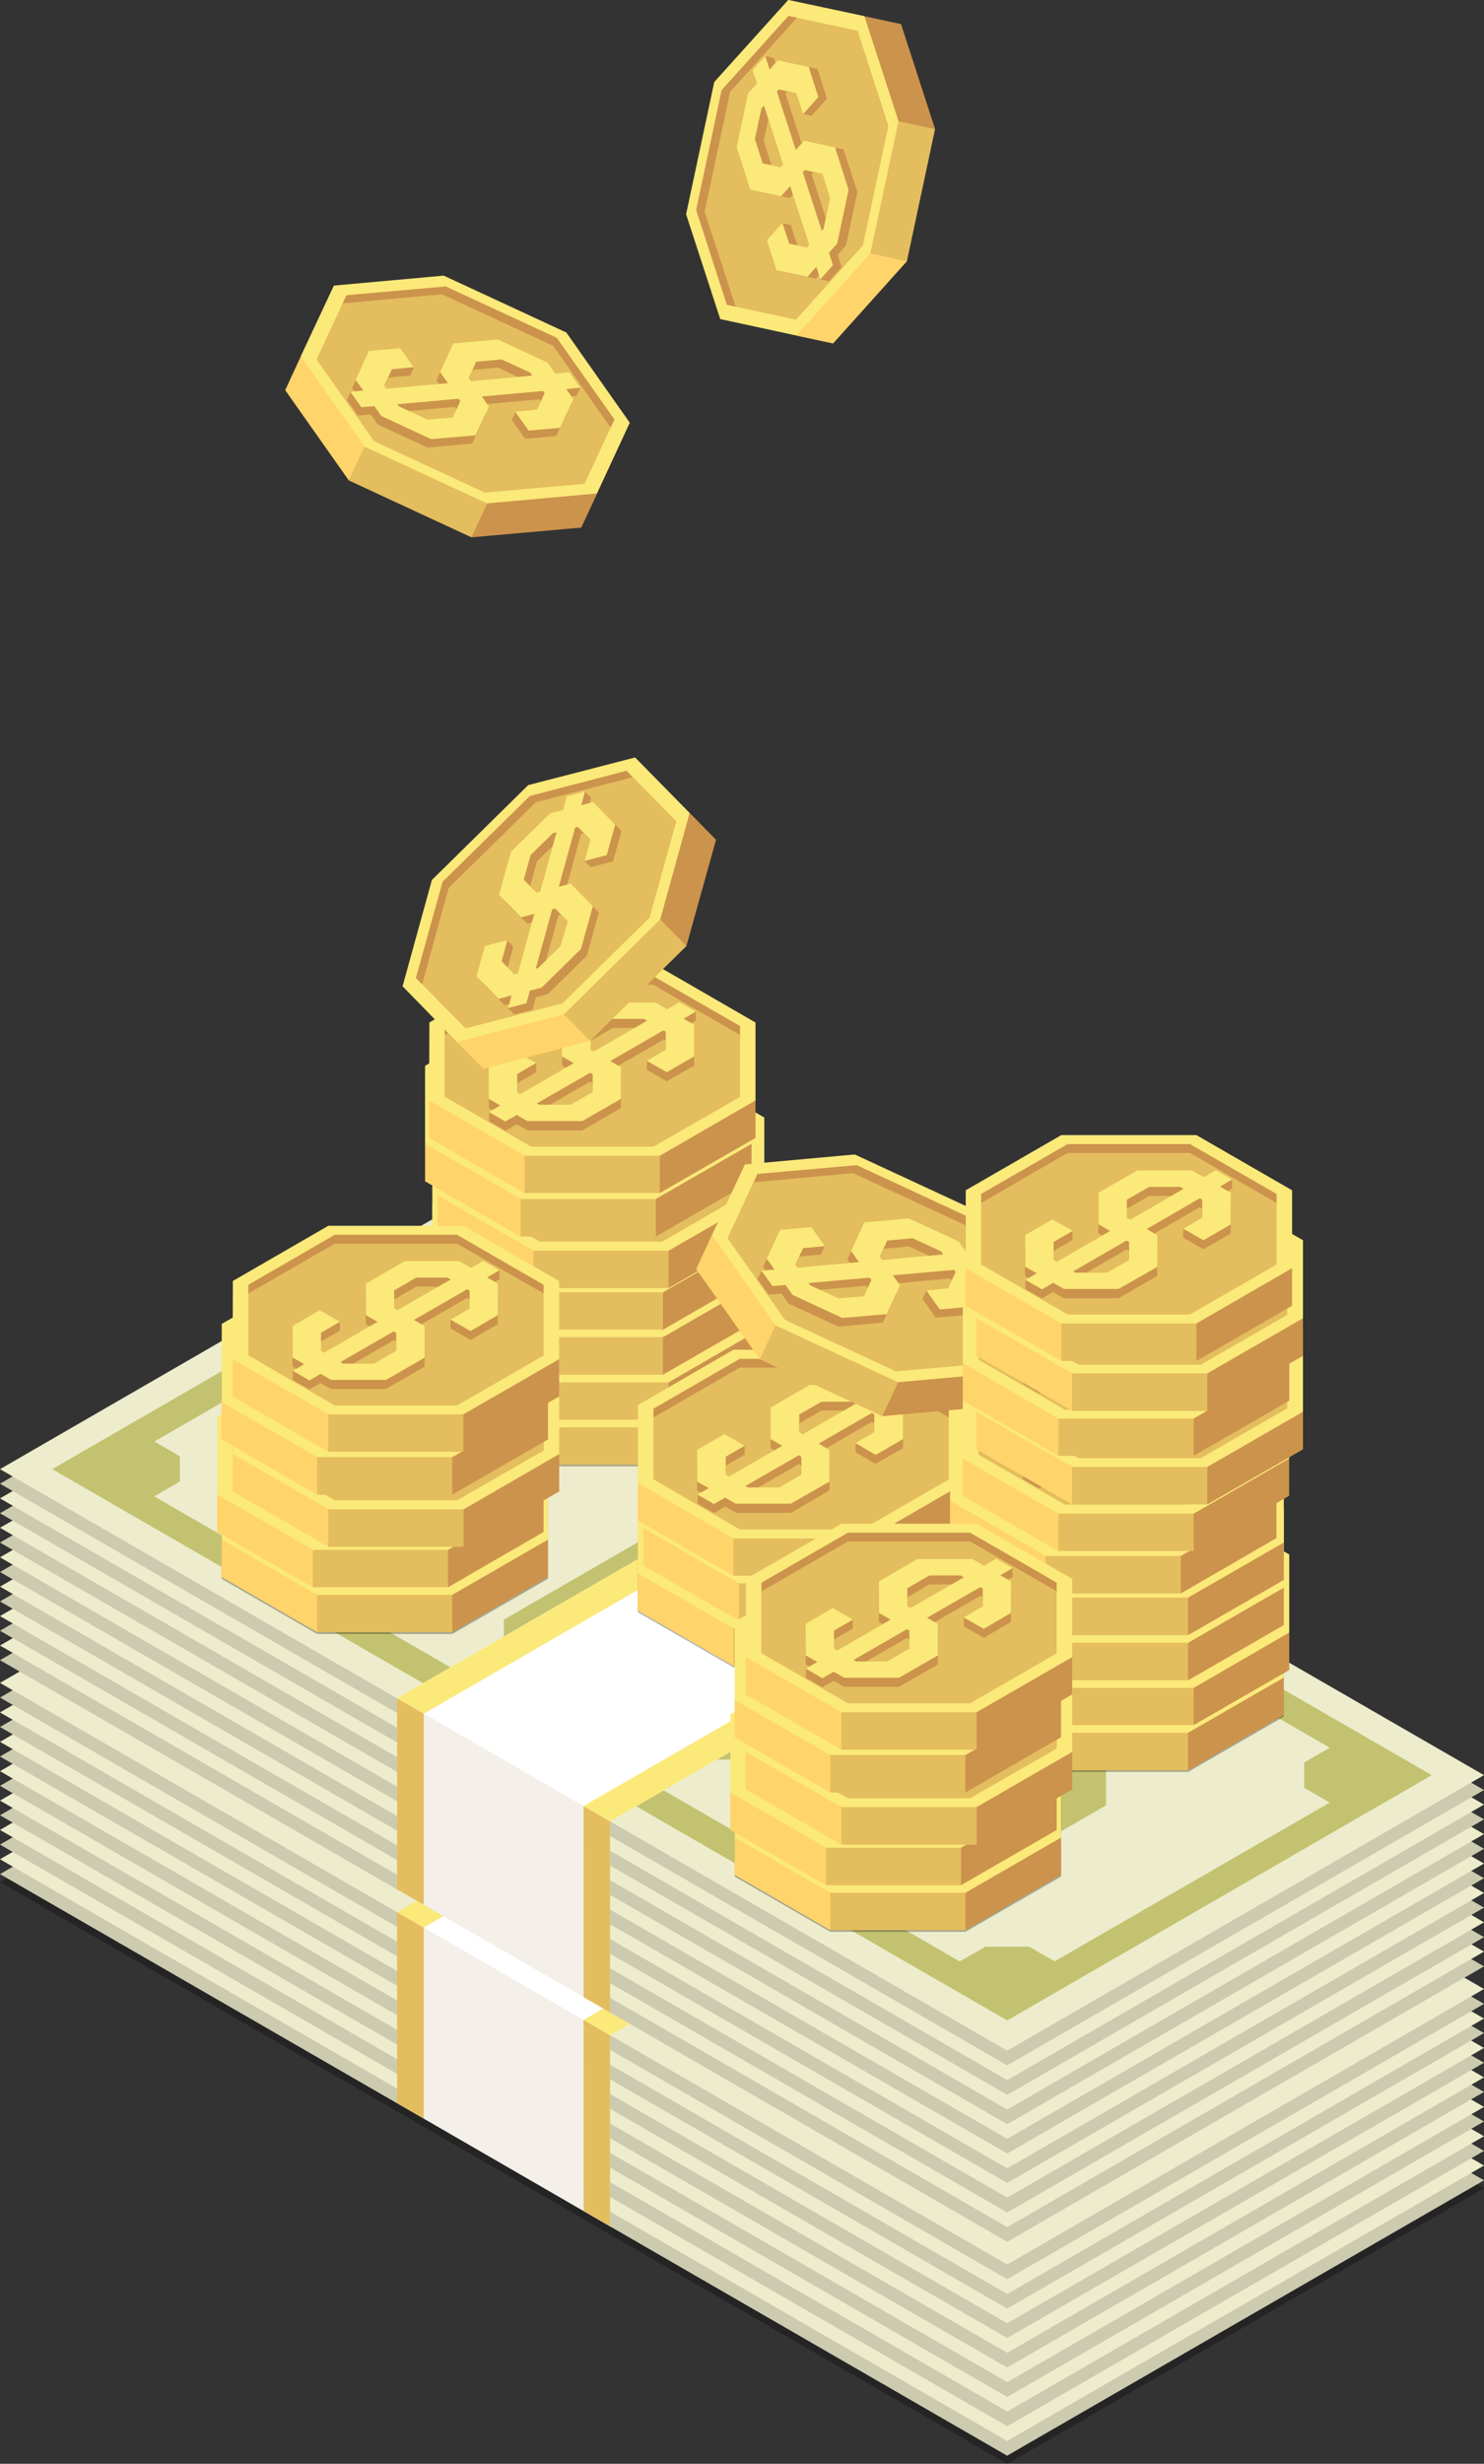 <?xml version="1.0" encoding="UTF-8"?><svg id="Layer_2" xmlns="http://www.w3.org/2000/svg" viewBox="0 0 141.74 235.27"><rect x="0" y="0" width="141.74" height="235.27" fill="#333333" stroke="none"/><defs><style>.cls-1{fill:#f4efe9;}.cls-2{fill:#edeccc;}.cls-3{fill:#fff;}.cls-4{fill:#ffd46a;}.cls-5{fill:#fbe979;}.cls-6{fill:#e3bd5e;}.cls-7{fill:#cccbb0;}.cls-8{fill:#cc934c;}.cls-9{fill:#c3c270;}.cls-10{opacity:.3;}</style></defs><g id="Layer_1-2"><g><g><g><path class="cls-10" d="M96.2,235.27L0,179.72l45.54-26.29,37.92,21.89,.48,1.48,17.42,10.4,2.45-.14,37.93,21.91-45.54,26.3Z"/><g><path class="cls-7" d="M96.2,234.5l-37.93-21.9-1.71-1.8-17.68-9.92-.96-.04L0,178.96l45.54-26.31,96.2,55.55-45.54,26.29Z"/><path class="cls-2" d="M96.2,233.09L0,177.54l45.54-26.29,96.2,55.54-45.54,26.29Z"/><path class="cls-7" d="M96.2,231.68L0,176.14l45.54-26.29,96.2,55.54-45.54,26.29Z"/><path class="cls-2" d="M96.2,230.27L0,174.74l45.54-26.29,96.2,55.54-45.54,26.29Z"/><path class="cls-7" d="M96.2,228.89L0,173.34l45.54-26.3,96.2,55.54-45.54,26.31Z"/><path class="cls-2" d="M96.2,227.47L0,171.94l45.54-26.29,96.2,55.54-45.54,26.29Z"/><path class="cls-7" d="M96.2,226.08L0,170.53l45.54-26.3,96.2,55.53-45.54,26.31Z"/><path class="cls-2" d="M96.2,224.67L0,169.13l45.54-26.29,96.2,55.53-45.54,26.3Z"/><path class="cls-7" d="M96.2,223.26L0,167.73l45.54-26.31,96.2,55.55-45.54,26.29Z"/><path class="cls-2" d="M96.2,221.85L0,166.33l45.54-26.31,96.2,55.54-45.54,26.29Z"/><path class="cls-7" d="M96.2,220.45L0,164.91l45.54-26.29,96.2,55.52-45.54,26.31Z"/><path class="cls-2" d="M96.2,219.05L0,163.52l45.54-26.31,96.2,55.54-45.54,26.31Z"/><path class="cls-7" d="M96.2,217.64L0,162.1l45.54-26.29,96.2,55.54-45.54,26.29Z"/><path class="cls-2" d="M96.2,216.24L0,160.7l45.54-26.3,37.92,21.9,.48,1.47,17.42,10.41,2.45-.14,37.93,21.89-45.54,26.31Z"/><g><polygon class="cls-9" points="101.18 186.62 94.89 186.62 90.44 189.19 90.44 192.83 94.89 195.4 101.18 195.4 105.64 192.83 105.64 189.19 101.18 186.62"/><polygon class="cls-9" points="40.57 164.03 46.85 164.03 51.3 161.45 51.3 157.82 46.85 155.25 40.57 155.25 36.12 157.82 36.11 161.45 40.57 164.03"/><path class="cls-9" d="M45.54,137.28L4.99,160.7l91.21,52.65,40.55-23.42-91.21-52.65Zm48.56,69.03l-2.43,1.42-33.38-19.28h12.98l22.36-12.91v-7.5l33.38,19.28-2.44,1.4v2.41l2.44,1.41-26.28,15.18-2.43-1.42h-4.19ZM17.19,159.49l-2.45-1.4,26.28-15.17,2.43,1.4h4.19l2.43-1.4,33.38,19.27h-12.98l-22.34,12.89v7.51l-33.4-19.28,2.45-1.41v-2.41Z"/></g></g><g><g><polygon class="cls-1" points="58.27 194.35 51.84 186.55 37.93 182.59 37.93 200.84 58.27 212.6 58.27 194.35"/><polygon class="cls-6" points="58.27 194.35 57.92 192.88 55.74 192.88 55.75 211.14 58.27 212.6 58.27 194.35"/><polygon class="cls-6" points="40.47 184.06 40.12 182.34 37.93 182.59 37.93 200.84 40.47 202.3 40.47 184.06"/></g><g><polygon class="cls-3" points="58.27 194.35 37.93 182.59 83.47 156.29 103.82 168.05 58.27 194.35"/><polygon class="cls-5" points="58.27 194.35 55.74 192.88 101.3 166.59 103.82 168.05 58.27 194.35"/><polygon class="cls-5" points="40.47 184.06 37.93 182.59 83.47 156.29 86.01 157.76 40.47 184.06"/></g></g></g><g><g><path class="cls-7" d="M96.2,214.07l-37.93-21.9-1.71-1.8-17.68-9.92-.96-.03L0,158.53l45.54-26.29,96.2,55.53-45.54,26.3Z"/><path class="cls-2" d="M96.2,212.67L0,157.13l45.54-26.29,96.2,55.52-45.54,26.31Z"/><path class="cls-7" d="M96.2,211.27L0,155.72l45.54-26.28,96.2,55.54-45.54,26.29Z"/><path class="cls-2" d="M96.2,209.85L0,154.32l45.54-26.3,96.2,55.54-45.54,26.29Z"/><path class="cls-7" d="M96.2,208.45L0,152.92l45.54-26.31,96.2,55.55-45.54,26.29Z"/><path class="cls-2" d="M96.2,207.06L0,151.51l45.54-26.29,96.2,55.54-45.54,26.3Z"/><path class="cls-7" d="M96.2,205.64L0,150.11l45.54-26.3,96.2,55.54-45.54,26.29Z"/><path class="cls-2" d="M96.2,204.24L0,148.71l45.54-26.3,96.2,55.54-45.54,26.29Z"/><path class="cls-7" d="M96.2,202.84L0,147.3l45.54-26.3,96.2,55.54-45.54,26.3Z"/><path class="cls-2" d="M96.2,201.44L0,145.89l45.54-26.29,96.2,55.54-45.54,26.3Z"/><path class="cls-7" d="M96.2,200.03L0,144.5l45.54-26.31,96.2,55.54-45.54,26.31Z"/><path class="cls-2" d="M96.2,198.63L0,143.08l45.54-26.29,96.2,55.53-45.54,26.31Z"/><path class="cls-7" d="M96.2,197.22L0,141.68l45.54-26.29,96.2,55.54-45.54,26.29Z"/><path class="cls-2" d="M96.2,195.82L0,140.29l45.54-26.31,37.92,21.91,.48,1.46,17.42,10.4,2.45-.13,37.93,21.89-45.54,26.31Z"/><g><polygon class="cls-9" points="101.18 166.19 94.89 166.19 90.44 168.77 90.44 172.39 94.89 174.97 101.18 174.97 105.64 172.39 105.64 168.77 101.18 166.19"/><polygon class="cls-9" points="40.57 143.59 46.85 143.59 51.3 141.03 51.3 137.4 46.85 134.82 40.57 134.82 36.12 137.4 36.11 141.03 40.57 143.59"/><path class="cls-9" d="M45.54,116.86L4.99,140.29l91.21,52.64,40.55-23.42L45.54,116.86Zm48.56,69.04l-2.43,1.4-33.38-19.28h12.98l22.36-12.9v-7.51l33.38,19.28-2.44,1.41v2.41l2.44,1.42-26.28,15.16-2.43-1.4h-4.19ZM17.19,139.07l-2.45-1.42,26.28-15.16,2.43,1.4h4.19l2.43-1.4,33.38,19.27h-12.98l-22.34,12.9v7.5l-33.4-19.27,2.45-1.42v-2.41Z"/></g></g><g><g><polygon class="cls-1" points="58.27 173.92 51.84 166.13 37.93 162.16 37.93 180.42 58.27 192.17 58.27 173.92"/><polygon class="cls-6" points="58.27 173.92 57.92 172.46 55.74 172.46 55.75 190.71 58.27 192.17 58.27 173.92"/><polygon class="cls-6" points="40.47 163.63 40.12 161.92 37.93 162.16 37.93 180.42 40.47 181.89 40.47 163.63"/></g><g><polygon class="cls-3" points="58.27 173.92 37.93 162.16 83.47 135.87 103.82 147.62 58.27 173.92"/><polygon class="cls-5" points="58.27 173.92 55.74 172.46 101.3 146.16 103.82 147.62 58.27 173.92"/><polygon class="cls-5" points="40.47 163.64 37.93 162.16 83.47 135.87 86.01 137.33 40.47 163.64"/></g></g></g></g><g><g><g><g><path class="cls-10" d="M72.46,127.3l-9.14-5.26h-12.91l-9.12,5.26-.02,7.45,9.14,5.27h12.91l9.14-5.27v-7.45Z"/><polygon class="cls-4" points="50.41 139.87 41.27 134.59 41.27 131.03 51.87 134.09 50.41 139.87"/><polygon class="cls-8" points="63.32 139.87 72.46 134.59 72.46 131.03 62.04 134.44 63.32 139.87"/><polygon class="cls-6" points="63.32 139.87 50.41 139.87 50.41 136.3 56.49 134.09 63.32 136.3 63.32 139.87"/><path class="cls-5" d="M72.46,123.57l-9.14-5.27h-12.91l-9.12,5.27-.02,7.46,9.14,5.27h12.91l9.14-5.27v-7.46Z"/><path class="cls-6" d="M62.71,120h-11.7l-8.25,4.77v5.9l8.27,4.77h11.68l8.27-4.76v-5.91l-8.27-4.77Z"/><polygon class="cls-8" points="70.98 123.92 70.98 124.77 62.71 120 51.01 120 42.76 124.77 42.76 123.92 51.01 119.15 62.71 119.15 70.98 123.92"/></g><g><path class="cls-8" d="M64.01,129.19l2.6-1.5v-3.04l-1.02-.58,1.16-.68v-.87l-2.73,.63-1.11-.63h-5.23l-3.69,2.12v3.04l1.11,.63-5.1,2.95-.31-.19v-1.71l1.8-1.05v-.86l-4.51,1.25v3.02l1.11,.65-.12,.05-.96-.29v.85l1.57,.91,1.07-.62,1.02,.57h5.23l3.7-2.13v-3.02l-1.01-.6,5.07-2.92,.24,.13v1.72l-.53,.28-1.29-.09v.83l1.93,1.12Zm-7.12,.18v1.71l-2.11,1.22h-2.98l-.24-.13,5.09-2.95,.24,.14Zm.12-2.13l-.31-.19v-1.72l2.11-1.23h2.98l.31,.19-5.09,2.94Z"/><path class="cls-5" d="M64.01,128.32l2.6-1.5v-3.01l-1.02-.6,1.16-.68-1.56-.89-1.16,.66-1.11-.63h-5.23l-3.69,2.13v3.01l1.11,.64-5.1,2.94-.31-.16v-1.74l1.8-1.05-1.92-1.11-2.6,1.5v3.02l1.11,.64-1.08,.63,1.57,.91,1.07-.64,1.02,.6h5.23l3.7-2.13v-3.02l-1.01-.58,5.07-2.94,.24,.13v1.71l-1.81,1.06,1.93,1.09Zm-7.12,.19v1.74l-2.11,1.19h-2.98l-.24-.14,5.09-2.92,.24,.13Zm.12-2.14l-.31-.19v-1.71l2.11-1.22h2.98l.31,.19-5.09,2.94Z"/></g></g><g><g><polygon class="cls-4" points="50.94 135.57 41.8 130.3 41.8 126.72 52.41 129.78 50.94 135.57"/><polygon class="cls-8" points="63.86 135.57 72.99 130.3 72.99 126.72 62.56 130.15 63.86 135.57"/><polygon class="cls-6" points="63.86 135.57 50.94 135.57 50.94 132.02 57.02 129.78 63.86 132.02 63.86 135.57"/><path class="cls-5" d="M72.99,119.26l-9.13-5.27h-12.92l-9.12,5.27v7.46s9.12,5.28,9.12,5.28h12.92l9.13-5.28v-7.46Z"/><path class="cls-6" d="M63.24,115.71h-11.68l-8.26,4.77v5.88l8.27,4.79h11.67l8.27-4.77v-5.9l-8.27-4.77Z"/><polygon class="cls-8" points="71.51 119.64 71.51 120.49 63.24 115.71 51.56 115.71 43.29 120.49 43.29 119.64 51.56 114.86 63.24 114.86 71.51 119.64"/></g><g><path class="cls-8" d="M64.54,124.88l2.6-1.48v-3.02l-1.03-.61,1.16-.67v-.85l-2.72,.61-1.11-.61h-5.23l-3.7,2.13v3.02l1.1,.63-5.09,2.93-.31-.19v-1.7l1.8-1.05v-.85l-4.52,1.23v3.01l1.11,.65-.11,.07-.97-.31v.86l1.58,.89,1.07-.58,1.02,.58h5.23l3.7-2.15v-3.01l-1.02-.6,5.09-2.94,.24,.17v1.69l-.53,.31-1.28-.12v.86l1.93,1.1Zm-7.13,.2v1.7l-2.1,1.22h-2.99l-.22-.15,5.09-2.94,.23,.17Zm.13-2.16l-.32-.19v-1.69l2.11-1.24h2.98l.31,.18-5.09,2.94Z"/><path class="cls-5" d="M64.54,124.05l2.6-1.51v-3.01l-1.03-.62,1.16-.66-1.55-.9-1.17,.65-1.11-.62h-5.23l-3.7,2.14v3.01l1.1,.65-5.09,2.94-.31-.19v-1.72l1.8-1.03-1.92-1.11-2.6,1.51v3.01l1.11,.64-1.08,.61,1.58,.9,1.07-.62,1.02,.58h5.23l3.7-2.11v-3.01l-1.02-.61,5.09-2.92,.24,.12v1.71l-1.82,1.05,1.93,1.13Zm-7.13,.16v1.72l-2.1,1.22h-2.99l-.22-.13,5.09-2.94,.23,.13Zm.13-2.12l-.32-.22v-1.71l2.11-1.23h2.98l.31,.18-5.09,2.97Z"/></g></g><g><g><polygon class="cls-4" points="50.42 131.27 41.28 126.01 41.28 122.42 51.88 125.49 50.42 131.27"/><polygon class="cls-8" points="63.32 131.27 72.46 126.01 72.46 122.42 62.04 125.82 63.32 131.27"/><polygon class="cls-6" points="63.32 131.27 50.42 131.27 50.42 127.71 56.5 125.49 63.32 127.71 63.32 131.27"/><path class="cls-5" d="M72.46,114.96l-9.14-5.26h-12.9l-9.13,5.26v7.46s9.13,5.27,9.13,5.27h12.9l9.14-5.27v-7.46Z"/><path class="cls-6" d="M62.72,111.41h-11.69l-8.25,4.78v5.9l8.26,4.75h11.68l8.26-4.75v-5.9l-8.26-4.78Z"/><polygon class="cls-8" points="70.98 115.33 70.98 116.19 62.72 111.41 51.03 111.41 42.77 116.19 42.77 115.33 51.03 110.57 62.72 110.57 70.98 115.33"/></g><g><path class="cls-8" d="M64.01,120.58l2.6-1.48v-3.03l-1.03-.6,1.16-.68v-.87l-2.72,.63-1.11-.63h-5.24l-3.69,2.14v3.03l1.11,.63-5.09,2.94-.31-.18v-1.74l1.8-1.03v-.86l-4.51,1.26v3.02l1.1,.65-.12,.05-.96-.28v.86l1.57,.9,1.06-.62,1.04,.6h5.22l3.71-2.15v-3.02l-1.02-.59,5.08-2.95,.23,.14v1.72l-.53,.31-1.29-.11v.85l1.93,1.1Zm-7.12,.17v1.74l-2.11,1.2h-2.98l-.24-.13,5.09-2.95,.24,.13Zm.13-2.12l-.32-.2v-1.72l2.11-1.21h2.98l.31,.19-5.08,2.94Z"/><path class="cls-5" d="M64.01,119.72l2.6-1.5v-3.01l-1.03-.58,1.16-.7-1.56-.88-1.16,.67-1.11-.64h-5.24l-3.69,2.13v3.01l1.11,.63-5.09,2.94-.31-.17v-1.72l1.8-1.05-1.91-1.12-2.59,1.52v3.02l1.1,.62-1.08,.64,1.57,.89,1.06-.62,1.04,.59h5.22l3.71-2.12v-3.02l-1.02-.61,5.08-2.93,.23,.13v1.73l-1.82,1.05,1.93,1.1Zm-7.12,.18v1.72l-2.11,1.19h-2.98l-.24-.11,5.09-2.94,.24,.14Zm.13-2.15l-.32-.18v-1.73l2.11-1.21h2.98l.31,.18-5.08,2.94Z"/></g></g><g><g><polygon class="cls-4" points="50.43 126.97 41.29 121.69 41.29 118.14 51.89 121.19 50.43 126.97"/><polygon class="cls-8" points="63.33 126.97 72.47 121.69 72.47 118.14 62.04 121.54 63.33 126.97"/><polygon class="cls-6" points="63.33 126.97 50.43 126.97 50.43 123.41 56.51 121.19 63.33 123.41 63.33 126.97"/><path class="cls-5" d="M72.47,110.66l-9.14-5.26h-12.9l-9.14,5.26v7.48l9.14,5.26h12.9l9.14-5.26v-7.48Z"/><path class="cls-6" d="M62.72,107.1h-11.68l-8.26,4.78v5.89l8.27,4.78h11.67l8.27-4.78v-5.89l-8.27-4.78Z"/><polygon class="cls-8" points="70.99 111.02 70.99 111.88 62.72 107.1 51.03 107.1 42.77 111.88 42.77 111.02 51.03 106.27 62.72 106.27 70.99 111.02"/></g><g><path class="cls-8" d="M64.02,116.29l2.6-1.51v-3.02l-1.02-.59,1.16-.68v-.87l-2.72,.65-1.11-.65h-5.23l-3.7,2.14v3.02l1.1,.63-5.08,2.96-.31-.19v-1.72l1.8-1.05v-.84l-4.51,1.23v3.02l1.1,.65-.1,.05-.98-.3v.87l1.57,.87,1.07-.58,1.03,.57h5.23l3.7-2.13v-3.02l-1.02-.6,5.08-2.93,.22,.14v1.72l-.53,.3-1.28-.11v.84l1.93,1.12Zm-7.12,.17v1.72l-2.11,1.2h-2.99l-.23-.13,5.09-2.93,.23,.14Zm.12-2.13l-.32-.18v-1.72l2.12-1.22h2.98l.3,.19-5.08,2.93Z"/><path class="cls-5" d="M64.02,115.44l2.6-1.51v-3.01l-1.02-.59,1.16-.7-1.56-.88-1.16,.67-1.11-.64h-5.23l-3.7,2.14v3.01l1.1,.66-5.08,2.93-.31-.18v-1.72l1.8-1.03-1.92-1.12-2.59,1.49v3.03l1.1,.62-1.08,.64,1.57,.92,1.07-.64,1.03,.59h5.23l3.7-2.13v-3.03l-1.02-.58,5.08-2.93,.22,.11v1.72l-1.81,1.05,1.93,1.11Zm-7.12,.18v1.72l-2.11,1.21h-2.99l-.23-.14,5.09-2.94,.23,.15Zm.12-2.14l-.32-.19v-1.72l2.12-1.2h2.98l.3,.18-5.08,2.94Z"/></g></g><g><g><polygon class="cls-4" points="50.95 123 41.81 117.71 41.81 114.16 52.42 117.22 50.95 123"/><polygon class="cls-8" points="63.86 123 73 117.71 73 114.16 62.56 117.57 63.86 123"/><polygon class="cls-6" points="63.86 123 50.95 123 50.95 119.44 57.03 117.22 63.86 119.44 63.86 123"/><path class="cls-5" d="M73,106.71l-9.14-5.28h-12.9l-9.14,5.28v7.46s9.14,5.26,9.14,5.26h12.9l9.14-5.26v-7.46Z"/><path class="cls-6" d="M63.24,103.14h-11.69l-8.25,4.76v5.89l8.26,4.78h11.68l8.26-4.78v-5.89l-8.26-4.76Z"/><polygon class="cls-8" points="71.51 107.05 71.51 107.9 63.24 103.14 51.56 103.14 43.31 107.9 43.31 107.05 51.56 102.29 63.24 102.29 71.51 107.05"/></g><g><path class="cls-8" d="M64.54,112.32l2.6-1.5v-3.03l-1.03-.6,1.16-.67v-.86l-2.72,.63-1.11-.63h-5.23l-3.7,2.13v3.03l1.1,.63-5.08,2.96-.31-.19v-1.73l1.81-1.03v-.85l-4.54,1.24v3.02l1.11,.65-.11,.06-.97-.29v.85l1.57,.89,1.07-.6,1.02,.59h5.24l3.7-2.13v-3.02l-1.02-.59,5.08-2.93,.24,.14v1.71l-.53,.3-1.28-.11v.85l1.92,1.11Zm-7.12,.16v1.73l-2.11,1.22h-2.98l-.23-.12,5.09-2.96,.24,.13Zm.13-2.12l-.32-.19v-1.71l2.11-1.23h2.98l.31,.18-5.09,2.94Z"/><path class="cls-5" d="M64.54,111.47l2.6-1.52v-3.01l-1.03-.58,1.16-.69-1.55-.88-1.17,.66-1.11-.63h-5.23l-3.7,2.13v3.01l1.1,.65-5.08,2.95-.31-.17v-1.73l1.81-1.05-1.93-1.12-2.6,1.5v3.02l1.11,.64-1.08,.63,1.57,.9,1.07-.62,1.02,.58h5.24l3.7-2.12v-3.02l-1.02-.6,5.08-2.92,.24,.11v1.73l-1.81,1.05,1.92,1.11Zm-7.12,.18v1.73l-2.11,1.2h-2.98l-.23-.15,5.09-2.93,.24,.14Zm.13-2.15l-.32-.18v-1.73l2.11-1.2h2.98l.31,.18-5.09,2.94Z"/></g></g><g><g><polygon class="cls-4" points="49.73 118.08 40.6 112.8 40.6 109.23 51.2 112.3 49.73 118.08"/><polygon class="cls-8" points="62.64 118.08 71.78 112.8 71.78 109.23 61.35 112.64 62.64 118.08"/><polygon class="cls-6" points="62.64 118.08 49.73 118.08 49.73 114.51 55.81 112.3 62.64 114.51 62.64 118.08"/><path class="cls-5" d="M71.78,101.78l-9.14-5.28h-12.91l-9.13,5.28v7.45s9.13,5.26,9.13,5.26h12.91l9.14-5.26v-7.45Z"/><path class="cls-6" d="M62.03,98.21h-11.68l-8.27,4.77v5.9l8.27,4.76h11.68l8.26-4.76v-5.9l-8.26-4.77Z"/><polygon class="cls-8" points="70.29 102.13 70.29 102.98 62.03 98.21 50.35 98.21 42.08 102.98 42.08 102.13 50.35 97.37 62.03 97.37 70.29 102.13"/></g><g><path class="cls-8" d="M63.32,107.39l2.61-1.49v-3.02l-1.03-.6,1.16-.67v-.87l-2.72,.63-1.1-.63h-5.23l-3.71,2.13v3.02l1.1,.62-5.08,2.96-.32-.18v-1.72l1.81-1.05v-.84l-4.53,1.23v3.03l1.11,.64-.11,.05-.96-.28v.86l1.57,.9,1.06-.62,1.03,.58h5.23l3.71-2.13v-3.03l-1.03-.58,5.1-2.94,.22,.14v1.72l-.53,.3-1.28-.11v.86l1.92,1.1Zm-7.11,.18v1.72l-2.11,1.22h-2.98l-.23-.14,5.09-2.94,.23,.14Zm.12-2.13l-.31-.19v-1.72l2.11-1.22h2.98l.31,.19-5.09,2.94Z"/><path class="cls-5" d="M63.32,106.55l2.61-1.52v-3.01l-1.03-.58,1.16-.7-1.56-.89-1.17,.68-1.1-.64h-5.23l-3.71,2.13v3.01l1.1,.65-5.08,2.94-.32-.16v-1.74l1.81-1.04-1.92-1.12-2.6,1.5v3.03l1.11,.63-1.08,.64,1.57,.91,1.06-.64,1.03,.59h5.23l3.71-2.13v-3.03l-1.03-.59,5.1-2.92,.22,.12v1.71l-1.81,1.07,1.92,1.11Zm-7.11,.17v1.74l-2.11,1.19h-2.98l-.23-.14,5.09-2.93,.23,.13Zm.12-2.13l-.31-.21v-1.71l2.11-1.21h2.98l.31,.17-5.09,2.95Z"/></g></g><g><g><polygon class="cls-4" points="50.11 113.92 40.97 108.66 40.97 105.08 51.58 108.16 50.11 113.92"/><polygon class="cls-8" points="63.02 113.92 72.16 108.66 72.16 105.08 61.73 108.49 63.02 113.92"/><polygon class="cls-6" points="63.02 113.92 50.11 113.92 50.11 110.36 56.19 108.16 63.02 110.36 63.02 113.92"/><path class="cls-5" d="M72.16,97.64l-9.13-5.27h-12.91l-9.11,5.27-.03,7.44,9.14,5.28h12.91l9.13-5.28v-7.44Z"/><path class="cls-6" d="M62.41,94.05h-11.69l-8.25,4.79v5.88l8.27,4.78h11.67l8.27-4.76v-5.9l-8.27-4.79Z"/><polygon class="cls-8" points="70.68 97.97 70.68 98.84 62.41 94.05 50.72 94.05 42.47 98.84 42.47 97.97 50.72 93.22 62.41 93.22 70.68 97.97"/></g><g><path class="cls-8" d="M63.7,103.24l2.61-1.49v-3.04l-1.02-.58,1.16-.68v-.85l-2.71,.63-1.12-.63h-5.23l-3.7,2.11v3.04l1.12,.64-5.1,2.94-.3-.19v-1.71l1.8-1.04v-.86l-4.52,1.24v3.02l1.11,.65-.11,.06-.98-.29v.86l1.57,.9,1.08-.61,1.02,.58h5.24l3.69-2.14v-3.02l-1.02-.57,5.08-2.94,.23,.13v1.71l-.53,.32-1.29-.11v.84l1.92,1.11Zm-7.09,.18v1.71l-2.13,1.23h-2.98l-.23-.14,5.09-2.94,.25,.14Zm.11-2.12l-.31-.21v-1.71l2.11-1.22h2.98l.31,.19-5.1,2.94Z"/><path class="cls-5" d="M63.7,102.38l2.61-1.51v-3.01l-1.02-.58,1.16-.68-1.56-.9-1.16,.68-1.12-.64h-5.23l-3.7,2.13v3.01l1.12,.64-5.1,2.95-.3-.18v-1.73l1.8-1.05-1.92-1.11-2.6,1.5v3.03l1.11,.63-1.09,.63,1.57,.9,1.08-.62,1.02,.58h5.24l3.69-2.11v-3.03l-1.02-.59,5.08-2.93,.23,.13v1.72l-1.81,1.06,1.92,1.09Zm-7.09,.18v1.73l-2.13,1.2h-2.98l-.23-.12,5.09-2.93,.25,.13Zm.11-2.14l-.31-.19v-1.72l2.11-1.22h2.98l.31,.18-5.1,2.94Z"/></g></g></g><g><g><g><path class="cls-10" d="M92.1,146.5l-9.14-5.27h-12.9l-9.13,5.27-.02,7.45,9.14,5.26h12.9l9.14-5.26v-7.45Z"/><polygon class="cls-4" points="70.05 159.08 60.91 153.8 60.91 150.22 71.52 153.28 70.05 159.08"/><polygon class="cls-8" points="82.95 159.08 92.1 153.8 92.1 150.22 81.67 153.64 82.95 159.08"/><polygon class="cls-6" points="82.95 159.08 70.05 159.08 70.05 155.49 76.13 153.28 82.95 155.49 82.95 159.08"/><path class="cls-5" d="M92.1,142.76l-9.14-5.26h-12.9l-9.13,5.26-.02,7.47,9.14,5.26h12.9l9.14-5.26v-7.47Z"/><path class="cls-6" d="M82.35,139.21h-11.69l-8.26,4.77v5.9l8.27,4.76h11.68l8.26-4.75v-5.91l-8.26-4.77Z"/><polygon class="cls-8" points="90.61 143.12 90.61 143.98 82.35 139.21 70.65 139.21 62.4 143.98 62.4 143.12 70.65 138.36 82.35 138.36 90.61 143.12"/></g><g><path class="cls-8" d="M83.64,148.38l2.6-1.49v-3.05l-1.03-.57,1.17-.67v-.87l-2.72,.64-1.11-.64h-5.23l-3.7,2.11v3.05l1.1,.63-5.08,2.94-.31-.17v-1.72l1.8-1.07v-.86l-4.51,1.28v3l1.11,.64-.1,.05-.98-.29v.87l1.57,.9,1.07-.62,1.02,.59h5.24l3.7-2.14v-3l-1.02-.61,5.08-2.93,.24,.14v1.72l-.52,.29-1.29-.11v.85l1.93,1.11Zm-7.11,.19v1.72l-2.11,1.21h-2.99l-.23-.14,5.1-2.95,.23,.16Zm.13-2.16l-.32-.18v-1.72l2.12-1.23h2.98l.3,.19-5.08,2.93Z"/><path class="cls-5" d="M83.64,147.53l2.6-1.5v-3.02l-1.03-.6,1.17-.69-1.56-.9-1.16,.68-1.11-.65h-5.23l-3.7,2.15v3.02l1.1,.6-5.08,2.96-.31-.18v-1.72l1.8-1.06-1.91-1.1-2.6,1.5v3.03l1.11,.62-1.08,.64,1.57,.91,1.07-.64,1.02,.6h5.24l3.7-2.12v-3.03l-1.02-.58,5.08-2.95,.24,.13v1.72l-1.82,1.04,1.93,1.12Zm-7.11,.17v1.72l-2.11,1.21h-2.99l-.23-.14,5.1-2.95,.23,.15Zm.13-2.13l-.32-.2v-1.72l2.12-1.22h2.98l.3,.19-5.08,2.96Z"/></g></g><g><g><polygon class="cls-4" points="70.58 154.75 61.44 149.48 61.44 145.93 72.04 148.99 70.58 154.75"/><polygon class="cls-8" points="83.49 154.75 92.63 149.48 92.63 145.93 82.2 149.33 83.49 154.75"/><polygon class="cls-6" points="83.49 154.75 70.58 154.75 70.58 151.2 76.66 148.99 83.49 151.2 83.49 154.75"/><path class="cls-5" d="M92.63,138.48l-9.14-5.27h-12.91l-9.14,5.27v7.45s9.14,5.26,9.14,5.26h12.91l9.14-5.26v-7.45Z"/><path class="cls-6" d="M82.87,134.9h-11.69l-8.26,4.77v5.9l8.27,4.77h11.68l8.27-4.77v-5.9l-8.27-4.77Z"/><polygon class="cls-8" points="91.14 138.82 91.14 139.68 82.87 134.9 71.19 134.9 62.93 139.68 62.93 138.82 71.19 134.06 82.87 134.06 91.14 138.82"/></g><g><path class="cls-8" d="M84.17,144.08l2.59-1.5v-3.02l-1.02-.6,1.16-.68v-.86l-2.72,.63-1.11-.63h-5.23l-3.7,2.14v3.02l1.11,.64-5.09,2.95-.31-.18v-1.73l1.81-1.04v-.85l-4.53,1.23v3.02l1.11,.65-.11,.06-.97-.28v.85l1.57,.9,1.06-.61,1.03,.58h5.23l3.7-2.14v-3.02l-1.02-.58,5.08-2.93,.23,.13v1.72l-.53,.3-1.28-.1v.86l1.92,1.09Zm-7.11,.18v1.73l-2.11,1.22h-2.98l-.24-.15,5.09-2.94,.24,.14Zm.11-2.13l-.31-.2v-1.72l2.11-1.22h2.97l.31,.2-5.09,2.94Z"/><path class="cls-5" d="M84.17,143.24l2.59-1.52v-3.01l-1.02-.58,1.16-.69-1.56-.89-1.15,.68-1.11-.64h-5.23l-3.7,2.12v3.01l1.11,.65-5.09,2.94-.31-.17v-1.74l1.81-1.03-1.92-1.11-2.6,1.5v3.03l1.11,.62-1.08,.64,1.57,.9,1.06-.64,1.03,.59h5.23l3.7-2.12v-3.03l-1.02-.59,5.08-2.93,.23,.12v1.71l-1.81,1.06,1.92,1.11Zm-7.11,.16v1.74l-2.11,1.19h-2.98l-.24-.13,5.09-2.94,.24,.13Zm.11-2.14l-.31-.19v-1.71l2.11-1.21h2.97l.31,.17-5.09,2.94Z"/></g></g><g><g><polygon class="cls-4" points="70.05 150.46 60.92 145.19 60.92 141.62 71.53 144.68 70.05 150.46"/><polygon class="cls-8" points="82.96 150.46 92.1 145.19 92.1 141.62 81.67 145.03 82.96 150.46"/><polygon class="cls-6" points="82.96 150.46 70.05 150.46 70.05 146.92 76.13 144.68 82.96 146.92 82.96 150.46"/><path class="cls-5" d="M92.1,134.17l-9.14-5.28h-12.91l-9.12,5.28v7.45s9.12,5.29,9.12,5.29h12.91l9.14-5.29v-7.45Z"/><path class="cls-6" d="M82.35,130.61h-11.69l-8.25,4.76v5.89l8.26,4.79h11.68l8.27-4.77v-5.91l-8.27-4.76Z"/><polygon class="cls-8" points="90.62 134.52 90.62 135.37 82.35 130.61 70.65 130.61 62.41 135.37 62.41 134.52 70.65 129.76 82.35 129.76 90.62 134.52"/></g><g><path class="cls-8" d="M83.64,139.78l2.61-1.5v-3.02l-1.03-.6,1.16-.66v-.86l-2.73,.62-1.11-.62h-5.23l-3.71,2.12v3.02l1.11,.63-5.08,2.94-.31-.18v-1.71l1.8-1.05v-.85l-4.53,1.25v3l1.11,.67-.1,.05-.97-.32v.87l1.57,.9,1.07-.62,1.02,.6h5.25l3.69-2.14v-3l-1.02-.62,5.08-2.94,.23,.16v1.71l-.52,.29-1.28-.11v.86l1.91,1.12Zm-7.1,.19v1.71l-2.12,1.2h-2.98l-.24-.14,5.1-2.94,.24,.16Zm.12-2.16l-.32-.18v-1.71l2.12-1.23h2.98l.31,.18-5.09,2.94Z"/><path class="cls-5" d="M83.64,138.93l2.61-1.51v-3.01l-1.03-.6,1.16-.68-1.56-.89-1.17,.66-1.11-.64h-5.23l-3.71,2.15v3.01l1.11,.64-5.08,2.94-.31-.19v-1.71l1.8-1.04-1.92-1.12-2.61,1.51v3.03l1.11,.62-1.08,.62,1.57,.9,1.07-.61,1.02,.58h5.25l3.69-2.11v-3.03l-1.02-.6,5.08-2.93,.23,.14v1.7l-1.8,1.04,1.91,1.12Zm-7.1,.18v1.71l-2.12,1.22h-2.98l-.24-.14,5.1-2.94,.24,.15Zm.12-2.15l-.32-.19v-1.7l2.12-1.22h2.98l.31,.19-5.09,2.92Z"/></g></g></g><g><g><polygon class="cls-4" points="72.57 129.8 66.49 121.18 68 117.93 76.33 125.18 72.57 129.8"/><polygon class="cls-8" points="84.28 135.23 94.78 134.3 96.29 131.04 85.39 129.75 84.28 135.23"/><polygon class="cls-6" points="84.28 135.23 72.57 129.8 74.07 126.56 80.51 127.12 85.78 131.99 84.28 135.23"/><path class="cls-5" d="M99.42,124.3l-6.07-8.63-11.71-5.43-10.49,.95-3.15,6.74,6.07,8.63,11.71,5.43,10.5-.95,3.13-6.75Z"/><path class="cls-6" d="M92.08,116.94l-10.61-4.92-9.5,.87-2.48,5.34,5.49,7.81,10.59,4.91,9.51-.84,2.48-5.35-5.49-7.83Z"/><polygon class="cls-8" points="97.94 123.97 97.57 124.77 92.08 116.94 81.48 112.03 71.98 112.9 72.34 112.1 81.83 111.26 92.44 116.18 97.94 123.97"/></g><g><path class="cls-8" d="M89.39,125.82l3-.26,1.28-2.75-.69-.96,1.34-.12,.36-.77-2.73-.57-.74-1.04-4.75-2.2-4.25,.36-1.28,2.75,.75,1.05-5.87,.52-.19-.3,.72-1.55,2.07-.19,.36-.78-4.62-.77-1.27,2.74,.73,1.06h-.12s-.77-.67-.77-.67l-.36,.77,1.05,1.48,1.23-.1,.68,.96,4.75,2.2,4.26-.39,1.27-2.73-.68-.95,5.84-.53,.16,.22-.72,1.55-.61,.07-1.12-.64-.35,.76,1.27,1.81Zm-6.51-2.82l-.72,1.55-2.45,.22-2.7-1.25-.16-.22,5.86-.53,.17,.24Zm.99-1.88l-.2-.33,.72-1.55,2.43-.22,2.71,1.26,.2,.31-5.86,.53Z"/><path class="cls-5" d="M89.75,125.04l3-.27,1.27-2.73-.68-.96,1.34-.13-1.04-1.47-1.34,.13-.73-1.06-4.75-2.2-4.26,.37-1.27,2.74,.75,1.06-5.87,.53-.2-.29,.73-1.57,2.07-.2-1.27-1.81-2.99,.26-1.28,2.75,.75,1.04-1.25,.11,1.05,1.47,1.24-.11,.68,.95,4.75,2.2,4.24-.36,1.27-2.75-.68-.96,5.84-.52,.16,.21-.72,1.56-2.09,.2,1.28,1.79Zm-6.52-2.82l-.73,1.57-2.43,.19-2.7-1.25-.16-.21,5.85-.52,.17,.22Zm1-1.9l-.21-.3,.72-1.56,2.43-.22,2.71,1.25,.21,.3-5.86,.53Z"/></g></g><g><g><polygon class="cls-4" points="86.62 24.95 79.57 32.8 76.06 32.05 81.28 22.32 86.62 24.95"/><polygon class="cls-8" points="89.31 12.32 86.06 2.3 82.56 1.55 83.72 12.46 89.31 12.32"/><polygon class="cls-6" points="89.31 12.32 86.62 24.95 83.13 24.21 82.24 17.81 85.82 11.58 89.31 12.32"/><path class="cls-5" d="M75.28,0l-7.06,7.83-2.69,12.63,3.26,10.01,7.27,1.57,7.07-7.84,2.69-12.63-3.26-10.03-7.28-1.55Z"/><path class="cls-6" d="M69.74,8.79l-2.43,11.43,2.96,9.07,5.76,1.23,6.39-7.09,2.43-11.41-2.93-9.08-5.77-1.23-6.41,7.1Z"/><polygon class="cls-8" points="75.3 1.52 76.15 1.69 69.74 8.79 67.31 20.22 70.27 29.29 69.42 29.11 66.49 20.05 68.92 8.61 75.3 1.52"/></g><g><path class="cls-8" d="M79,9.44l-.92-2.86-2.98-.64-.77,.88-.42-1.28-.84-.18,.05,2.79-.86,.96-1.09,5.12,1.29,4.05,2.98,.64,.85-.96,1.81,5.6-.25,.26-1.67-.35-.65-1.98-.83-.18,.27,4.67,2.95,.63,.87-.95,.03,.12-.49,.9,.84,.18,1.21-1.35-.37-1.18,.79-.88,1.09-5.13-1.33-4.06-2.95-.63-.77,.88-1.82-5.58,.17-.2,1.67,.35,.2,.58-.37,1.23,.81,.17,1.5-1.64Zm-1.31,6.97l1.68,.36,.76,2.34-.62,2.91-.18,.2-1.82-5.59,.19-.22Zm-2.05-.54l-.28,.27-1.67-.35-.75-2.32,.62-2.92,.26-.27,1.82,5.6Z"/><path class="cls-5" d="M78.16,9.26l-.92-2.87-2.95-.63-.78,.88-.42-1.28-1.21,1.34,.43,1.27-.86,.95-1.09,5.12,1.3,4.07,2.95,.63,.86-.97,1.83,5.61-.23,.26-1.69-.37-.65-1.97-1.48,1.65,.92,2.85,2.96,.63,.84-.96,.39,1.2,1.2-1.35-.38-1.19,.78-.87,1.09-5.13-1.29-4.06-2.96-.63-.79,.88-1.81-5.58,.17-.2,1.69,.36,.66,1.99,1.46-1.65Zm-1.3,6.98l1.7,.36,.72,2.33-.62,2.91-.17,.2-1.81-5.59,.18-.22Zm-2.07-.55l-.25,.27-1.69-.36-.75-2.32,.62-2.92,.25-.27,1.82,5.59Z"/></g></g><g><g><g><path class="cls-10" d="M122.61,156.47l-9.13-5.25h-12.91l-9.13,5.25v7.46s9.13,5.27,9.13,5.27h12.91l9.13-5.27v-7.46Z"/><polygon class="cls-4" points="100.57 169.05 91.43 163.75 91.43 160.2 102.04 163.26 100.57 169.05"/><polygon class="cls-8" points="113.47 169.05 122.61 163.75 122.61 160.2 112.19 163.61 113.47 169.05"/><polygon class="cls-6" points="113.47 169.05 100.57 169.05 100.57 165.47 106.65 163.26 113.47 165.47 113.47 169.05"/><path class="cls-5" d="M122.61,152.74l-9.13-5.28h-12.91l-9.13,5.28v7.46s9.13,5.26,9.13,5.26h12.91l9.13-5.26v-7.46Z"/><path class="cls-6" d="M112.86,149.19h-11.68l-8.26,4.76v5.89l8.26,4.78h11.68l8.27-4.77v-5.9l-8.27-4.76Z"/><polygon class="cls-8" points="121.13 153.11 121.13 153.95 112.86 149.19 101.18 149.19 92.92 153.95 92.92 153.11 101.18 148.35 112.86 148.35 121.13 153.11"/></g><g><path class="cls-8" d="M114.16,158.36l2.6-1.51v-3.02l-1.03-.59,1.16-.69v-.86l-2.71,.63-1.12-.63h-5.23l-3.69,2.14v3.02l1.1,.64-5.09,2.95-.3-.18v-1.74l1.79-1.03v-.86l-4.51,1.24v3.04l1.11,.63-.11,.06-.97-.3v.87l1.57,.9,1.08-.63,1.02,.6h5.25l3.69-2.13v-3.04l-1.02-.6,5.08-2.93,.23,.14v1.71l-.52,.31-1.29-.11v.85l1.92,1.11Zm-7.12,.16v1.74l-2.11,1.21h-2.98l-.23-.14,5.09-2.95,.24,.13Zm.12-2.12l-.31-.2v-1.71l2.11-1.2h2.99l.31,.16-5.09,2.94Z"/><path class="cls-5" d="M114.16,157.51l2.6-1.5v-3.01l-1.03-.59,1.16-.71-1.56-.88-1.15,.68-1.12-.65h-5.23l-3.69,2.15v3.01l1.1,.63-5.09,2.94-.3-.16v-1.74l1.79-1.04-1.91-1.11-2.6,1.51v3.03l1.11,.61-1.08,.63,1.57,.92,1.08-.63,1.02,.58h5.25l3.69-2.11v-3.03l-1.02-.61,5.08-2.92,.23,.11v1.71l-1.81,1.06,1.92,1.11Zm-7.12,.17v1.74l-2.11,1.19h-2.98l-.23-.13,5.09-2.94,.24,.14Zm.12-2.15l-.31-.19v-1.71l2.11-1.2h2.99l.31,.17-5.09,2.94Z"/></g></g><g><g><polygon class="cls-4" points="101.09 164.73 91.96 159.47 91.96 155.89 102.57 158.97 101.09 164.73"/><polygon class="cls-8" points="114.01 164.73 123.14 159.47 123.14 155.89 112.71 159.31 114.01 164.73"/><polygon class="cls-6" points="114.01 164.73 101.09 164.73 101.09 161.19 107.17 158.97 114.01 161.19 114.01 164.73"/><path class="cls-5" d="M123.14,148.44l-9.13-5.27h-12.91l-9.12,5.27v7.45s9.12,5.29,9.12,5.29h12.91l9.13-5.29v-7.45Z"/><path class="cls-6" d="M113.39,144.88h-11.69l-8.24,4.77v5.88l8.26,4.78h11.67l8.27-4.77v-5.89l-8.27-4.77Z"/><polygon class="cls-8" points="121.66 148.8 121.66 149.65 113.39 144.88 101.7 144.88 93.45 149.65 93.45 148.8 101.7 144.02 113.39 144.02 121.66 148.8"/></g><g><path class="cls-8" d="M114.68,154.07l2.6-1.51v-3.02l-1.02-.6,1.16-.66v-.88l-2.72,.63-1.11-.63h-5.22l-3.71,2.13v3.02l1.11,.64-5.09,2.96-.31-.19v-1.71l1.81-1.05v-.85l-4.54,1.25v3.02l1.11,.64-.1,.05-.96-.3v.85l1.56,.9,1.08-.59,1.02,.57h5.23l3.7-2.12v-3.02l-1.01-.6,5.08-2.94,.22,.14v1.71l-.53,.3-1.28-.09v.82l1.92,1.12Zm-7.11,.18v1.71l-2.12,1.21h-2.98l-.24-.11,5.1-2.95,.24,.14Zm.12-2.13l-.32-.21v-1.71l2.13-1.23h2.97l.31,.21-5.08,2.94Z"/><path class="cls-5" d="M114.68,153.21l2.6-1.52v-3l-1.02-.6,1.16-.69-1.55-.9-1.17,.68-1.11-.65h-5.22l-3.71,2.15v3l1.11,.64-5.09,2.94-.31-.18v-1.71l1.81-1.06-1.92-1.11-2.61,1.49v3.02l1.11,.64-1.07,.62,1.56,.89,1.08-.6,1.02,.58h5.23l3.7-2.13v-3.02l-1.01-.58,5.08-2.93,.22,.12v1.72l-1.8,1.06,1.92,1.1Zm-7.11,.18v1.71l-2.12,1.21h-2.98l-.24-.14,5.1-2.94,.24,.16Zm.12-2.14l-.32-.19v-1.72l2.13-1.21h2.97l.31,.18-5.08,2.94Z"/></g></g><g><g><polygon class="cls-4" points="100.57 160.45 91.43 155.18 91.43 151.61 102.04 154.66 100.57 160.45"/><polygon class="cls-8" points="113.48 160.45 122.62 155.18 122.62 151.61 112.2 155.03 113.48 160.45"/><polygon class="cls-6" points="113.48 160.45 100.57 160.45 100.57 156.87 106.65 154.66 113.48 156.87 113.48 160.45"/><path class="cls-5" d="M122.62,144.16l-9.14-5.29h-12.9l-9.13,5.29v7.45s9.13,5.26,9.13,5.26h12.9l9.14-5.26v-7.45Z"/><path class="cls-6" d="M112.86,140.58h-11.68l-8.26,4.79v5.88l8.27,4.78h11.67l8.27-4.77v-5.89l-8.27-4.79Z"/><polygon class="cls-8" points="121.13 144.5 121.13 145.37 112.86 140.58 101.18 140.58 92.92 145.37 92.92 144.5 101.18 139.74 112.86 139.74 121.13 144.5"/></g><g><path class="cls-8" d="M114.16,149.76l2.6-1.5v-3.02l-1.02-.6,1.16-.67v-.86l-2.72,.63-1.11-.63h-5.24l-3.69,2.13v3.02l1.11,.62-5.09,2.95-.3-.17v-1.73l1.8-1.05v-.84l-4.52,1.24v3.02l1.11,.64-.11,.06-.97-.3v.87l1.58,.9,1.07-.63,1.01,.61h5.25l3.7-2.15v-3.02l-1.02-.59,5.08-2.94,.23,.13v1.72l-.52,.3-1.29-.11v.85l1.92,1.11Zm-7.12,.17v1.73l-2.1,1.21h-2.99l-.23-.14,5.1-2.94,.23,.14Zm.12-2.13l-.31-.19v-1.72l2.11-1.22h2.98l.32,.19-5.1,2.94Z"/><path class="cls-5" d="M114.16,148.91l2.6-1.51v-3l-1.02-.6,1.16-.68-1.57-.89-1.15,.66-1.11-.63h-5.24l-3.69,2.14v3l1.11,.65-5.09,2.96-.3-.19v-1.73l1.8-1.04-1.92-1.12-2.6,1.5v3.03l1.11,.63-1.08,.62,1.58,.91,1.07-.62,1.01,.58h5.25l3.7-2.12v-3.03l-1.02-.58,5.08-2.95,.23,.14v1.72l-1.8,1.04,1.92,1.11Zm-7.12,.17v1.73l-2.1,1.22h-2.99l-.23-.15,5.1-2.93,.23,.14Zm.12-2.14l-.31-.19v-1.72l2.11-1.22h2.98l.32,.18-5.1,2.96Z"/></g></g><g><g><polygon class="cls-4" points="100.58 156.14 91.44 150.87 91.44 147.3 102.05 150.36 100.58 156.14"/><polygon class="cls-8" points="113.48 156.14 122.62 150.87 122.62 147.3 112.2 150.7 113.48 156.14"/><polygon class="cls-6" points="113.48 156.14 100.58 156.14 100.58 152.58 106.65 150.36 113.48 152.58 113.48 156.14"/><path class="cls-5" d="M122.62,139.85l-9.15-5.28h-12.9l-9.13,5.28v7.45s9.13,5.26,9.13,5.26h12.9l9.15-5.26v-7.45Z"/><path class="cls-6" d="M112.86,136.29h-11.69l-8.26,4.77v5.88l8.27,4.77h11.67l8.27-4.77v-5.88l-8.27-4.77Z"/><polygon class="cls-8" points="121.14 140.21 121.14 141.06 112.86 136.29 101.18 136.29 92.92 141.06 92.92 140.21 101.18 135.43 112.86 135.43 121.14 140.21"/></g><g><path class="cls-8" d="M114.17,145.45l2.6-1.5v-3.02l-1.03-.6,1.17-.67v-.86l-2.73,.63-1.11-.63h-5.23l-3.69,2.13v3.02l1.1,.65-5.08,2.94-.31-.19v-1.73l1.81-1.04v-.85l-4.53,1.23v3.04l1.11,.64-.11,.06-.97-.29v.87l1.57,.89,1.06-.62,1.03,.59h5.24l3.69-2.14v-3.04l-1.02-.58,5.08-2.94,.24,.14v1.71l-.53,.3-1.28-.11v.87l1.92,1.09Zm-7.11,.18v1.73l-2.11,1.22h-2.98l-.24-.14,5.1-2.93,.24,.13Zm.11-2.13l-.3-.19v-1.71l2.11-1.23h2.98l.32,.19-5.1,2.94Z"/><path class="cls-5" d="M114.17,144.61l2.6-1.5v-3.02l-1.03-.57,1.17-.7-1.57-.88-1.15,.68-1.11-.65h-5.23l-3.69,2.13v3.02l1.1,.64-5.08,2.94-.31-.17v-1.73l1.81-1.04-1.92-1.12-2.61,1.52v3.02l1.11,.63-1.08,.62,1.57,.9,1.06-.62,1.03,.59h5.24l3.69-2.12v-3.02l-1.02-.61,5.08-2.93,.24,.13v1.71l-1.81,1.06,1.92,1.11Zm-7.11,.18v1.73l-2.11,1.2h-2.98l-.24-.13,5.1-2.93,.24,.14Zm.11-2.14l-.3-.2v-1.71l2.11-1.21h2.98l.32,.17-5.1,2.95Z"/></g></g><g><g><polygon class="cls-4" points="99.88 152.16 90.74 146.87 90.74 143.31 101.35 146.38 99.88 152.16"/><polygon class="cls-8" points="112.78 152.16 121.92 146.87 121.92 143.31 111.49 146.73 112.78 152.16"/><polygon class="cls-6" points="112.78 152.16 99.88 152.16 99.88 148.59 105.95 146.38 112.78 148.59 112.78 152.16"/><path class="cls-5" d="M121.92,135.85l-9.14-5.26h-12.9l-9.13,5.26v7.46s9.13,5.27,9.13,5.27h12.9l9.14-5.27v-7.46Z"/><path class="cls-6" d="M112.17,132.28h-11.68l-8.26,4.79v5.88l8.27,4.76h11.68l8.27-4.76v-5.88l-8.27-4.79Z"/><polygon class="cls-8" points="120.44 136.22 120.44 137.07 112.17 132.28 100.49 132.28 92.23 137.07 92.23 136.22 100.49 131.44 112.17 131.44 120.44 136.22"/></g><g><path class="cls-8" d="M113.46,141.47l2.6-1.49v-3.03l-1.03-.59,1.16-.68v-.87l-2.72,.64-1.1-.64h-5.23l-3.7,2.14v3.03l1.11,.62-5.08,2.95-.31-.19v-1.71l1.81-1.05v-.84l-4.53,1.23v3.02l1.11,.65-.12,.05-.96-.29v.86l1.57,.9,1.07-.62,1.03,.59h5.23l3.69-2.15v-3.02l-1.01-.6,5.08-2.92,.22,.13v1.72l-.52,.3-1.29-.11v.84l1.93,1.11Zm-7.11,.18v1.71l-2.11,1.22h-2.99l-.22-.13,5.09-2.94,.24,.14Zm.12-2.13l-.32-.19v-1.72l2.11-1.22h2.99l.31,.19-5.09,2.94Z"/><path class="cls-5" d="M113.46,140.61l2.6-1.5v-3.02l-1.03-.58,1.16-.71-1.56-.88-1.16,.66-1.1-.63h-5.23l-3.7,2.13v3.02l1.11,.64-5.08,2.93-.31-.16v-1.74l1.81-1.03-1.92-1.11-2.61,1.5v3.02l1.11,.62-1.08,.64,1.57,.91,1.07-.64,1.03,.59h5.23l3.69-2.12v-3.02l-1.01-.6,5.08-2.93,.22,.12v1.72l-1.81,1.06,1.93,1.09Zm-7.11,.18v1.74l-2.11,1.19h-2.99l-.22-.15,5.09-2.92,.24,.13Zm.12-2.14l-.32-.19v-1.72l2.11-1.21h2.99l.31,.18-5.09,2.94Z"/></g></g><g><g><polygon class="cls-4" points="101.09 148.11 91.95 142.83 91.95 139.28 102.55 142.33 101.09 148.11"/><polygon class="cls-8" points="114.01 148.11 123.13 142.83 123.13 139.28 112.71 142.68 114.01 148.11"/><polygon class="cls-6" points="114.01 148.11 101.09 148.11 101.09 144.56 107.17 142.33 114.01 144.56 114.01 148.11"/><path class="cls-5" d="M123.13,131.81l-9.12-5.27h-12.92l-9.13,5.27v7.47s9.13,5.26,9.13,5.26h12.92l9.12-5.26v-7.47Z"/><path class="cls-6" d="M113.39,128.25h-11.69l-8.24,4.76v5.89l8.25,4.78h11.68l8.26-4.77v-5.9l-8.26-4.76Z"/><polygon class="cls-8" points="121.65 132.17 121.65 133.01 113.39 128.25 101.7 128.25 93.45 133.01 93.45 132.17 101.7 127.4 113.39 127.4 121.65 132.17"/></g><g><path class="cls-8" d="M114.68,137.42l2.6-1.5v-3.01l-1.03-.61,1.16-.65v-.87l-2.71,.61-1.11-.61h-5.23l-3.7,2.13v3.01l1.11,.64-5.08,2.95-.31-.18v-1.72l1.8-1.05v-.85l-4.52,1.24v3.01l1.11,.66-.1,.06-.97-.31v.87l1.57,.89,1.07-.6,1.03,.59h5.23l3.71-2.16v-3.01l-1.03-.59,5.09-2.94,.23,.14v1.71l-.53,.3-1.29-.11v.86l1.93,1.1Zm-7.11,.19v1.72l-2.12,1.2h-2.99l-.22-.14,5.1-2.93,.24,.15Zm.12-2.15l-.32-.19v-1.71l2.12-1.23h2.97l.32,.19-5.08,2.94Z"/><path class="cls-5" d="M114.68,136.58l2.6-1.52v-3l-1.03-.59,1.16-.69-1.55-.89-1.16,.68-1.11-.65h-5.23l-3.7,2.14v3l1.11,.65-5.08,2.94-.31-.18v-1.74l1.8-1.03-1.92-1.12-2.6,1.5v3.03l1.11,.62-1.07,.62,1.57,.92,1.07-.65,1.03,.61h5.23l3.71-2.13v-3.03l-1.03-.59,5.09-2.93,.23,.12v1.72l-1.81,1.04,1.93,1.12Zm-7.11,.16v1.74l-2.12,1.21h-2.99l-.22-.13,5.1-2.94,.24,.13Zm.12-2.13l-.32-.19v-1.72l2.12-1.21h2.97l.32,.18-5.08,2.94Z"/></g></g><g><g><polygon class="cls-4" points="102.4 143.66 93.26 138.4 93.26 134.81 103.87 137.86 102.4 143.66"/><polygon class="cls-8" points="115.31 143.66 124.45 138.4 124.45 134.81 114.02 138.24 115.31 143.66"/><polygon class="cls-6" points="115.31 143.66 102.4 143.66 102.4 140.08 108.48 137.86 115.31 140.08 115.31 143.66"/><path class="cls-5" d="M124.45,127.35l-9.14-5.26h-12.91l-9.13,5.26v7.46s9.13,5.27,9.13,5.27h12.91l9.14-5.27v-7.46Z"/><path class="cls-6" d="M114.7,123.8h-11.69l-8.26,4.77v5.89l8.26,4.78h11.68l8.26-4.76v-5.9l-8.26-4.77Z"/><polygon class="cls-8" points="122.96 127.71 122.96 128.57 114.7 123.8 103.01 123.8 94.76 128.57 94.76 127.71 103.01 122.94 114.7 122.94 122.96 127.71"/></g><g><path class="cls-8" d="M115.99,132.98l2.6-1.5v-3.03l-1.02-.58,1.15-.68v-.87l-2.71,.63-1.11-.63h-5.23l-3.7,2.13v3.03l1.1,.63-5.08,2.94-.31-.19v-1.71l1.81-1.04v-.85l-4.52,1.25v3.01l1.11,.65-.12,.06-.96-.31v.87l1.57,.9,1.06-.61,1.03,.6h5.23l3.71-2.15v-3.01l-1.03-.61,5.1-2.94,.23,.15v1.7l-.53,.3-1.29-.1v.85l1.93,1.12Zm-7.12,.17v1.71l-2.11,1.22h-2.98l-.23-.14,5.08-2.94,.23,.15Zm.13-2.14l-.32-.2v-1.7l2.11-1.23h2.98l.31,.19-5.08,2.93Z"/><path class="cls-5" d="M115.99,132.11l2.6-1.49v-3.02l-1.02-.6,1.15-.69-1.55-.89-1.15,.66-1.11-.64h-5.23l-3.7,2.15v3.02l1.1,.63-5.08,2.95-.31-.18v-1.74l1.81-1.03-1.92-1.12-2.6,1.51v3.02l1.11,.63-1.08,.62,1.57,.9,1.06-.62,1.03,.58h5.23l3.71-2.12v-3.02l-1.03-.59,5.1-2.93,.23,.13v1.71l-1.82,1.05,1.93,1.1Zm-7.12,.17v1.74l-2.11,1.22h-2.98l-.23-.16,5.08-2.94,.23,.14Zm.13-2.13l-.32-.2v-1.71l2.11-1.22h2.98l.31,.19-5.08,2.94Z"/></g></g><g><g><polygon class="cls-4" points="101.1 139.02 91.96 133.75 91.96 130.18 102.57 133.25 101.1 139.02"/><polygon class="cls-8" points="114.01 139.02 123.14 133.75 123.14 130.18 112.71 133.6 114.01 139.02"/><polygon class="cls-6" points="114.01 139.02 101.1 139.02 101.1 135.47 107.17 133.25 114.01 135.47 114.01 139.02"/><path class="cls-5" d="M123.14,122.73l-9.14-5.27h-12.91l-9.13,5.27v7.45s9.13,5.28,9.13,5.28h12.91l9.14-5.28v-7.45Z"/><path class="cls-6" d="M113.4,119.17h-11.69l-8.25,4.78v5.89l8.27,4.78h11.68l8.27-4.78v-5.89l-8.27-4.78Z"/><polygon class="cls-8" points="121.66 123.08 121.66 123.95 113.4 119.17 101.71 119.17 93.45 123.95 93.45 123.08 101.71 118.31 113.4 118.31 121.66 123.08"/></g><g><path class="cls-8" d="M114.69,128.34l2.6-1.48v-3.03l-1.02-.6,1.16-.67v-.86l-2.72,.62-1.11-.62h-5.22l-3.7,2.13v3.03l1.11,.62-5.1,2.96-.31-.21v-1.71l1.81-1.05v-.84l-4.52,1.23v3.02l1.11,.65-.11,.05-.96-.3v.87l1.57,.9,1.06-.62,1.02,.58h5.23l3.7-2.13v-3.02l-1.01-.61,5.08-2.92,.23,.14v1.72l-.52,.3-1.29-.12v.86l1.92,1.1Zm-7.11,.2v1.71l-2.12,1.23h-2.98l-.24-.14,5.1-2.94,.24,.15Zm.12-2.15l-.31-.18v-1.72l2.12-1.24h2.97l.32,.2-5.1,2.93Z"/><path class="cls-5" d="M114.69,127.5l2.6-1.5v-3.02l-1.02-.59,1.16-.69-1.56-.89-1.16,.67-1.11-.64h-5.22l-3.7,2.14v3.02l1.11,.65-5.1,2.93-.31-.18v-1.72l1.81-1.03-1.93-1.12-2.59,1.5v3.02l1.11,.64-1.08,.62,1.57,.9,1.06-.63,1.02,.59h5.23l3.7-2.12v-3.02l-1.01-.6,5.08-2.93,.23,.12v1.72l-1.81,1.05,1.92,1.12Zm-7.11,.18v1.72l-2.12,1.21h-2.98l-.24-.14,5.1-2.94,.24,.14Zm.12-2.14l-.31-.2v-1.72l2.12-1.21h2.97l.32,.18-5.1,2.95Z"/></g></g><g><g><polygon class="cls-4" points="102.4 134.73 93.26 129.47 93.26 125.88 103.87 128.96 102.4 134.73"/><polygon class="cls-8" points="115.31 134.73 124.45 129.47 124.45 125.88 114.03 129.3 115.31 134.73"/><polygon class="cls-6" points="115.31 134.73 102.4 134.73 102.4 131.17 108.48 128.96 115.31 131.17 115.31 134.73"/><path class="cls-5" d="M124.45,118.43l-9.14-5.27h-12.91l-9.12,5.27-.02,7.45,9.14,5.27h12.91l9.14-5.27v-7.45Z"/><path class="cls-6" d="M114.7,114.88h-11.69l-8.26,4.77v5.89l8.27,4.78h11.67l8.26-4.77v-5.9l-8.26-4.77Z"/><polygon class="cls-8" points="122.96 118.77 122.96 119.65 114.7 114.88 103.01 114.88 94.76 119.65 94.76 118.77 103.01 114.04 114.7 114.04 122.96 118.77"/></g><g><path class="cls-8" d="M115.99,124.05l2.6-1.49v-3.02l-1.03-.6,1.16-.68v-.87l-2.72,.64-1.1-.64h-5.24l-3.7,2.14v3.02l1.12,.63-5.1,2.95-.3-.19v-1.72l1.8-1.04v-.85l-4.52,1.24v3.01l1.11,.66-.11,.05-.97-.3v.87l1.58,.89,1.05-.61,1.03,.6h5.24l3.7-2.16v-3.01l-1.02-.6,5.09-2.94,.23,.15v1.71l-.53,.3-1.28-.11v.84l1.92,1.11Zm-7.12,.18v1.72l-2.1,1.21h-2.99l-.23-.14,5.09-2.95,.23,.15Zm.13-2.13l-.33-.2v-1.71l2.12-1.22h2.99l.31,.19-5.09,2.94Z"/><path class="cls-5" d="M115.99,123.2l2.6-1.5v-3.02l-1.03-.59,1.16-.7-1.56-.89-1.15,.67-1.1-.64h-5.24l-3.7,2.14v3.02l1.12,.64-5.1,2.94-.3-.18v-1.73l1.8-1.03-1.91-1.12-2.61,1.5v3.03l1.11,.62-1.08,.63,1.58,.9,1.05-.63,1.03,.61h5.24l3.7-2.13v-3.03l-1.02-.59,5.09-2.93,.23,.13v1.71l-1.81,1.06,1.92,1.11Zm-7.12,.17v1.73l-2.1,1.21h-2.99l-.23-.13,5.09-2.95,.23,.14Zm.13-2.14l-.33-.19v-1.71l2.12-1.21h2.99l.31,.18-5.09,2.94Z"/></g></g><g><g><polygon class="cls-4" points="101.37 129.96 92.23 124.69 92.23 121.1 102.83 124.17 101.37 129.96"/><polygon class="cls-8" points="114.27 129.96 123.41 124.69 123.41 121.1 112.98 124.53 114.27 129.96"/><polygon class="cls-6" points="114.27 129.96 101.37 129.96 101.37 126.38 107.45 124.17 114.27 126.38 114.27 129.96"/><path class="cls-5" d="M123.41,113.66l-9.14-5.27h-12.9l-9.13,5.27v7.44s9.13,5.28,9.13,5.28h12.9l9.14-5.28v-7.44Z"/><path class="cls-6" d="M113.66,110.1h-11.69l-8.26,4.77v5.88l8.27,4.77h11.68l8.27-4.77v-5.88l-8.27-4.77Z"/><polygon class="cls-8" points="121.93 114.01 121.93 114.88 113.66 110.1 101.97 110.1 93.71 114.88 93.71 114.01 101.97 109.25 113.66 109.25 121.93 114.01"/></g><g><path class="cls-8" d="M114.95,119.29l2.6-1.51v-3.02l-1.02-.6,1.15-.67v-.86l-2.72,.62-1.11-.62h-5.24l-3.7,2.13v3.02l1.11,.64-5.09,2.94-.31-.18v-1.72l1.81-1.06v-.84l-4.53,1.24v3.03l1.11,.64-.1,.05-.97-.29v.86l1.57,.9,1.07-.62,1.03,.6h5.22l3.7-2.14v-3.03l-1.02-.59,5.08-2.94,.23,.14v1.71l-.52,.3-1.29-.11v.86l1.92,1.12Zm-7.11,.17v1.72l-2.11,1.21h-2.98l-.24-.14,5.09-2.94,.24,.15Zm.12-2.14l-.33-.19v-1.71l2.12-1.22h2.98l.31,.18-5.08,2.94Z"/><path class="cls-5" d="M114.95,118.43l2.6-1.51v-3.02l-1.02-.59,1.15-.69-1.55-.88-1.16,.66-1.11-.63h-5.24l-3.7,2.12v3.02l1.11,.64-5.09,2.94-.31-.17v-1.72l1.81-1.05-1.92-1.12-2.6,1.51v3.02l1.11,.63-1.08,.63,1.57,.9,1.07-.62,1.03,.58h5.22l3.7-2.11v-3.02l-1.02-.59,5.08-2.94,.23,.14v1.72l-1.8,1.05,1.92,1.11Zm-7.11,.18v1.72l-2.11,1.2h-2.98l-.24-.13,5.09-2.94,.24,.14Zm.12-2.14l-.33-.19v-1.72l2.12-1.22h2.98l.31,.18-5.08,2.95Z"/></g></g></g><g><g><g><path class="cls-10" d="M52.34,143.3l-9.14-5.26h-12.91l-9.12,5.26v7.46s9.12,5.27,9.12,5.27h12.91l9.14-5.27v-7.46Z"/><polygon class="cls-4" points="30.29 155.86 21.16 150.59 21.16 147.02 31.77 150.08 30.29 155.86"/><polygon class="cls-8" points="43.2 155.86 52.34 150.59 52.34 147.02 41.92 150.43 43.2 155.86"/><polygon class="cls-6" points="43.2 155.86 30.29 155.86 30.29 152.3 36.37 150.08 43.2 152.3 43.2 155.86"/><path class="cls-5" d="M52.34,139.56l-9.14-5.29h-12.91l-9.12,5.29v7.46s9.12,5.27,9.12,5.27h12.91l9.14-5.27v-7.46Z"/><path class="cls-6" d="M42.6,136.01h-11.69l-8.25,4.78v5.89l8.25,4.75h11.69l8.26-4.75v-5.89l-8.26-4.78Z"/><polygon class="cls-8" points="50.86 139.92 50.86 140.78 42.6 136.01 30.9 136.01 22.66 140.78 22.66 139.92 30.9 135.16 42.6 135.16 50.86 139.92"/></g><g><path class="cls-8" d="M43.88,145.18l2.6-1.49v-3.03l-1.03-.6,1.16-.66v-.87l-2.71,.62-1.12-.62h-5.23l-3.69,2.13v3.03l1.11,.61-5.09,2.96-.32-.2v-1.72l1.8-1.05v-.85l-4.52,1.26v3.02l1.11,.64-.11,.05-.97-.28v.84l1.57,.9,1.07-.6,1.02,.58h5.23l3.7-2.13v-3.02l-1.02-.61,5.08-2.94,.23,.14v1.71l-.51,.31-1.3-.12v.85l1.92,1.11Zm-7.12,.18v1.72l-2.11,1.23h-2.98l-.23-.14,5.09-2.94,.23,.13Zm.13-2.14l-.31-.19v-1.71l2.1-1.22h2.99l.31,.18-5.09,2.94Z"/><path class="cls-5" d="M43.88,144.33l2.6-1.5v-3.02l-1.03-.6,1.16-.68-1.54-.89-1.16,.66-1.12-.64h-5.23l-3.69,2.14v3.02l1.11,.63-5.09,2.94-.32-.17v-1.73l1.8-1.05-1.91-1.12-2.61,1.52v3.02l1.11,.63-1.09,.63,1.57,.9,1.07-.63,1.02,.59h5.23l3.7-2.12v-3.02l-1.02-.62,5.08-2.92,.23,.11v1.73l-1.81,1.05,1.92,1.11Zm-7.12,.18v1.73l-2.11,1.21h-2.98l-.23-.14,5.09-2.93,.23,.14Zm.13-2.14l-.31-.19v-1.73l2.1-1.2h2.99l.31,.19-5.09,2.94Z"/></g></g><g><g><polygon class="cls-4" points="29.88 151.57 20.74 146.29 20.74 142.73 31.35 145.78 29.88 151.57"/><polygon class="cls-8" points="42.79 151.57 51.92 146.29 51.92 142.73 41.5 146.14 42.79 151.57"/><polygon class="cls-6" points="42.79 151.57 29.88 151.57 29.88 148.01 35.96 145.78 42.79 148.01 42.79 151.57"/><path class="cls-5" d="M51.92,135.27l-9.13-5.27h-12.9l-9.13,5.27v7.46s9.13,5.27,9.13,5.27h12.9l9.13-5.27v-7.46Z"/><path class="cls-6" d="M42.17,131.71h-11.68l-8.26,4.76v5.89l8.26,4.78h11.68l8.26-4.77v-5.9l-8.26-4.76Z"/><polygon class="cls-8" points="50.43 135.61 50.43 136.47 42.17 131.71 30.49 131.71 22.23 136.47 22.23 135.61 30.49 130.85 42.17 130.85 50.43 135.61"/></g><g><path class="cls-8" d="M43.47,140.9l2.6-1.53v-3.02l-1.02-.57,1.16-.68v-.87l-2.72,.63-1.11-.63h-5.23l-3.7,2.11v3.02l1.11,.65-5.09,2.94-.31-.18v-1.72l1.81-1.06v-.84l-4.52,1.25v3.01l1.1,.66-.11,.05-.96-.3v.88l1.57,.87,1.06-.6,1.02,.59h5.23l3.7-2.15v-3.01l-1.01-.6,5.08-2.93,.23,.13v1.72l-.53,.3-1.28-.12v.86l1.93,1.12Zm-7.12,.16v1.72l-2.11,1.22h-2.98l-.24-.13,5.09-2.95,.24,.14Zm.12-2.15l-.32-.18v-1.72l2.11-1.2h2.99l.3,.17-5.08,2.93Z"/><path class="cls-5" d="M43.47,140.03l2.6-1.5v-3.03l-1.02-.58,1.16-.69-1.55-.9-1.17,.68-1.11-.65h-5.23l-3.7,2.14v3.03l1.11,.64-5.09,2.94-.31-.17v-1.74l1.81-1.03-1.92-1.12-2.59,1.5v3.04l1.1,.62-1.08,.64,1.57,.91,1.06-.63,1.02,.6h5.23l3.7-2.13v-3.04l-1.01-.57,5.08-2.93,.23,.12v1.72l-1.81,1.04,1.93,1.12Zm-7.12,.16v1.74l-2.11,1.2h-2.98l-.24-.14,5.09-2.94,.24,.13Zm.12-2.12l-.32-.2v-1.72l2.11-1.21h2.99l.3,.17-5.08,2.96Z"/></g></g><g><g><polygon class="cls-4" points="31.36 147.71 22.23 142.42 22.23 138.85 32.84 141.91 31.36 147.71"/><polygon class="cls-8" points="44.28 147.71 53.41 142.42 53.41 138.85 42.99 142.26 44.28 147.71"/><polygon class="cls-6" points="44.28 147.71 31.36 147.71 31.36 144.13 37.44 141.91 44.28 144.13 44.28 147.71"/><path class="cls-5" d="M53.41,131.4l-9.12-5.27h-12.92l-9.12,5.27v7.45s9.12,5.27,9.12,5.27h12.92l9.12-5.27v-7.45Z"/><path class="cls-6" d="M43.66,127.82h-11.68l-8.26,4.79v5.88l8.26,4.77h11.68l8.27-4.75v-5.9l-8.27-4.79Z"/><polygon class="cls-8" points="51.93 131.75 51.93 132.61 43.66 127.82 31.98 127.82 23.72 132.61 23.72 131.75 31.98 126.99 43.66 126.99 51.93 131.75"/></g><g><path class="cls-8" d="M44.96,137.01l2.6-1.49v-3.03l-1.03-.59,1.17-.67v-.86l-2.72,.64-1.12-.64h-5.22l-3.71,2.12v3.03l1.11,.64-5.08,2.94-.31-.18v-1.72l1.8-1.05v-.85l-4.52,1.24v3.03l1.11,.64-.12,.06-.96-.29v.87l1.57,.89,1.07-.62,1.03,.59h5.22l3.7-2.14v-3.03l-1.02-.59,5.08-2.93,.22,.14v1.72l-.52,.3-1.28-.11v.85l1.92,1.1Zm-7.12,.18v1.72l-2.1,1.22h-3l-.22-.14,5.09-2.94,.23,.14Zm.13-2.14l-.31-.19v-1.72l2.11-1.23h2.98l.31,.2-5.09,2.94Z"/><path class="cls-5" d="M44.96,136.15l2.6-1.49v-3.03l-1.03-.58,1.17-.69-1.55-.9-1.16,.68-1.12-.65h-5.22l-3.71,2.14v3.03l1.11,.63-5.08,2.93-.31-.16v-1.74l1.8-1.04-1.91-1.12-2.61,1.51v3.03l1.11,.62-1.08,.63,1.57,.91,1.07-.63,1.03,.6h5.22l3.7-2.12v-3.03l-1.02-.61,5.08-2.92,.22,.12v1.72l-1.8,1.05,1.92,1.1Zm-7.12,.18v1.74l-2.1,1.2h-3l-.22-.14,5.09-2.93,.23,.13Zm.13-2.13l-.31-.2v-1.72l2.11-1.21h2.98l.31,.19-5.09,2.94Z"/></g></g><g><g><polygon class="cls-4" points="30.29 142.73 21.16 137.45 21.16 133.9 31.76 136.95 30.29 142.73"/><polygon class="cls-8" points="43.19 142.73 52.34 137.45 52.34 133.9 41.91 137.29 43.19 142.73"/><polygon class="cls-6" points="43.19 142.73 30.29 142.73 30.29 139.14 36.36 136.95 43.19 139.14 43.19 142.73"/><path class="cls-5" d="M52.34,126.42l-9.15-5.26h-12.89l-9.12,5.26v7.48s9.12,5.25,9.12,5.25h12.89l9.15-5.25v-7.48Z"/><path class="cls-6" d="M42.58,122.86h-11.68l-8.26,4.77v5.89l8.26,4.79h11.68l8.28-4.78v-5.9l-8.28-4.77Z"/><polygon class="cls-8" points="50.86 126.78 50.86 127.63 42.58 122.86 30.9 122.86 22.64 127.63 22.64 126.78 30.9 122.02 42.58 122.02 50.86 126.78"/></g><g><path class="cls-8" d="M43.87,132.05l2.61-1.52v-3.01l-1.02-.62,1.16-.66v-.87l-2.72,.64-1.12-.64h-5.23l-3.7,2.14v3.01l1.11,.64-5.09,2.95-.31-.17v-1.73l1.8-1.04v-.87l-4.52,1.24v3.03l1.11,.64-.11,.07-.97-.3v.88l1.58,.89,1.07-.62,1.02,.61h5.24l3.69-2.15v-3.03l-1.02-.58,5.08-2.95,.23,.14v1.72l-.52,.3-1.29-.11v.86l1.91,1.11Zm-7.1,.17v1.73l-2.11,1.2h-2.98l-.23-.14,5.09-2.94,.24,.14Zm.12-2.13l-.31-.2v-1.72l2.1-1.21h2.98l.32,.18-5.09,2.94Z"/><path class="cls-5" d="M43.87,131.2l2.61-1.51v-3.02l-1.02-.58,1.16-.7-1.55-.88-1.16,.66-1.12-.64h-5.23l-3.7,2.13v3.02l1.11,.63-5.09,2.96-.31-.18v-1.72l1.8-1.06-1.92-1.12-2.6,1.53v3.02l1.11,.62-1.09,.62,1.58,.91,1.07-.62,1.02,.59h5.24l3.69-2.12v-3.02l-1.02-.61,5.08-2.93,.23,.14v1.71l-1.8,1.06,1.91,1.11Zm-7.1,.17v1.72l-2.11,1.21h-2.98l-.23-.13,5.09-2.95,.24,.14Zm.12-2.14l-.31-.2v-1.71l2.1-1.22h2.98l.32,.18-5.09,2.95Z"/></g></g><g><g><polygon class="cls-4" points="31.36 138.63 22.22 133.35 22.22 129.79 32.82 132.85 31.36 138.63"/><polygon class="cls-8" points="44.27 138.63 53.4 133.35 53.4 129.79 42.97 133.2 44.27 138.63"/><polygon class="cls-6" points="44.27 138.63 31.36 138.63 31.36 135.05 37.43 132.85 44.27 135.05 44.27 138.63"/><path class="cls-5" d="M53.4,122.32l-9.13-5.27h-12.91l-9.12,5.27-.02,7.47,9.14,5.26h12.91l9.13-5.26v-7.47Z"/><path class="cls-6" d="M43.65,118.77h-11.68l-8.25,4.76v5.89l8.26,4.79h11.67l8.27-4.77v-5.9l-8.27-4.76Z"/><polygon class="cls-8" points="51.92 122.69 51.92 123.53 43.65 118.77 31.97 118.77 23.72 123.53 23.72 122.69 31.97 117.91 43.65 117.91 51.92 122.69"/></g><g><path class="cls-8" d="M44.96,127.95l2.59-1.51v-3.03l-1.02-.6,1.17-.65v-.87l-2.72,.62-1.12-.62h-5.23l-3.69,2.12v3.03l1.11,.65-5.1,2.94-.3-.18v-1.74l1.8-1.04v-.85l-4.51,1.26v3.01l1.11,.65-.12,.07-.96-.3v.86l1.57,.9,1.07-.6,1.02,.57h5.22l3.7-2.14v-3.01l-1.03-.61,5.09-2.94,.23,.16v1.71l-.53,.31-1.28-.11v.84l1.93,1.12Zm-7.12,.16v1.74l-2.11,1.2h-2.98l-.24-.13,5.1-2.94,.23,.13Zm.12-2.12l-.31-.2v-1.71l2.1-1.22h2.99l.31,.19-5.09,2.94Z"/><path class="cls-5" d="M44.96,127.09l2.59-1.51v-3.01l-1.02-.59,1.17-.68-1.55-.9-1.16,.67-1.12-.64h-5.23l-3.69,2.14v3.01l1.11,.64-5.1,2.95-.3-.18v-1.73l1.8-1.04-1.92-1.11-2.59,1.51v3.01l1.11,.63-1.08,.64,1.57,.92,1.07-.63,1.02,.58h5.22l3.7-2.13v-3.01l-1.03-.59,5.09-2.93,.23,.13v1.71l-1.81,1.06,1.93,1.11Zm-7.12,.17v1.73l-2.11,1.22h-2.98l-.24-.14,5.1-2.94,.23,.14Zm.12-2.15l-.31-.18v-1.71l2.1-1.22h2.99l.31,.18-5.09,2.93Z"/></g></g></g><g><g><polygon class="cls-4" points="56.36 99.39 46.16 102.06 43.64 99.5 53.36 94.26 56.36 99.39"/><polygon class="cls-8" points="65.56 90.34 68.39 80.19 65.88 77.63 60.83 87.38 65.56 90.34"/><polygon class="cls-6" points="65.56 90.34 56.36 99.39 53.86 96.86 56.65 91.02 63.07 87.8 65.56 90.34"/><path class="cls-5" d="M60.66,72.33l-10.21,2.64-9.2,9.06-2.8,10.15,5.19,5.32,10.22-2.64,9.2-9.06,2.81-10.17-5.22-5.31Z"/><path class="cls-6" d="M51.19,76.61l-8.33,8.2-2.52,9.2,4.13,4.19,9.25-2.39,8.32-8.18,2.56-9.2-4.14-4.21-9.26,2.38Z"/><polygon class="cls-8" points="59.84 73.6 60.45 74.22 51.19 76.61 42.86 84.8 40.33 94.01 39.72 93.39 42.27 84.2 50.61 76.01 59.84 73.6"/></g><g><path class="cls-8" d="M58.55,82.25l.81-2.9-2.13-2.16-1.13,.3,.35-1.3-.6-.61-1.5,2.35-1.24,.33-3.73,3.67-1.16,4.1,2.13,2.17,1.25-.33-1.57,5.68-.35,.07-1.2-1.22,.55-2.01-.6-.61-2.35,4.05,2.12,2.15,1.25-.31-.04,.11-.9,.48,.6,.61,1.75-.46,.34-1.19,1.13-.3,3.73-3.67,1.13-4.12-2.12-2.15-1.13,.31,1.56-5.66,.26-.07,1.19,1.22-.15,.6-.99,.82,.58,.6,2.14-.55Zm-4.93,5.1l1.2,1.22-.66,2.37-2.12,2.09-.27,.07,1.56-5.67,.28-.08Zm-1.41-1.59l-.38,.07-1.19-1.22,.65-2.35,2.13-2.09,.36-.09-1.57,5.67Z"/><path class="cls-5" d="M57.95,81.64l.81-2.9-2.11-2.15-1.13,.3,.35-1.3-1.74,.45-.34,1.3-1.25,.32-3.73,3.67-1.15,4.11,2.12,2.15,1.25-.33-1.57,5.68-.34,.09-1.21-1.24,.55-2.01-2.14,.55-.81,2.89,2.12,2.16,1.23-.33-.33,1.21,1.75-.46,.33-1.2,1.13-.3,3.74-3.67,1.15-4.09-2.12-2.16-1.14,.3,1.56-5.65,.26-.07,1.21,1.23-.55,2.02,2.13-.56Zm-4.93,5.11l1.21,1.23-.68,2.34-2.12,2.09-.26,.08,1.57-5.65,.27-.09Zm-1.42-1.61l-.36,.09-1.21-1.23,.65-2.35,2.13-2.09,.35-.09-1.56,5.67Z"/></g></g><g><g><polygon class="cls-4" points="33.32 45.88 27.24 37.26 28.74 34.01 37.07 41.27 33.32 45.88"/><polygon class="cls-8" points="45.03 51.31 55.52 50.38 57.03 47.13 46.14 45.84 45.03 51.31"/><polygon class="cls-6" points="45.03 51.31 33.32 45.88 34.81 42.65 41.26 43.21 46.53 48.08 45.03 51.31"/><path class="cls-5" d="M60.16,40.38l-6.07-8.63-11.71-5.43-10.49,.95-3.16,6.74,6.07,8.63,11.71,5.43,10.51-.95,3.13-6.75Z"/><path class="cls-6" d="M52.83,33.03l-10.61-4.92-9.5,.87-2.48,5.34,5.49,7.81,10.59,4.91,9.51-.84,2.48-5.35-5.49-7.83Z"/><polygon class="cls-8" points="58.69 40.06 58.32 40.85 52.83 33.03 42.22 28.11 32.72 28.98 33.09 28.19 42.57 27.35 53.18 32.26 58.69 40.06"/></g><g><path class="cls-8" d="M50.13,41.9l3-.26,1.28-2.75-.69-.96,1.34-.12,.36-.77-2.73-.57-.74-1.04-4.75-2.2-4.24,.36-1.28,2.75,.75,1.05-5.86,.52-.19-.3,.72-1.56,2.07-.19,.36-.78-4.62-.77-1.27,2.74,.73,1.06h-.12s-.76-.68-.76-.68l-.36,.77,1.05,1.48,1.23-.1,.68,.96,4.75,2.2,4.25-.39,1.27-2.74-.68-.95,5.84-.53,.16,.22-.72,1.55-.61,.07-1.12-.64-.35,.76,1.27,1.81Zm-6.51-2.82l-.72,1.55-2.45,.22-2.7-1.25-.15-.22,5.85-.53,.17,.23Zm.99-1.88l-.2-.33,.72-1.55,2.43-.22,2.71,1.26,.21,.3-5.86,.53Z"/><path class="cls-5" d="M50.49,41.12l3-.27,1.27-2.74-.68-.96,1.34-.13-1.04-1.47-1.34,.13-.74-1.06-4.75-2.2-4.25,.37-1.27,2.74,.75,1.06-5.88,.53-.2-.29,.73-1.57,2.07-.2-1.27-1.81-2.99,.26-1.27,2.75,.74,1.04-1.25,.11,1.05,1.48,1.24-.11,.68,.95,4.75,2.2,4.24-.36,1.28-2.75-.68-.96,5.84-.52,.16,.21-.73,1.56-2.09,.2,1.28,1.79Zm-6.52-2.82l-.73,1.57-2.43,.19-2.7-1.25-.16-.21,5.85-.52,.17,.22Zm1-1.9l-.21-.3,.72-1.56,2.43-.22,2.71,1.25,.21,.3-5.86,.53Z"/></g></g><g><g><g><path class="cls-10" d="M101.34,171.74l-9.13-5.26h-12.91l-9.12,5.26v7.46s9.12,5.27,9.12,5.27h12.91l9.13-5.27v-7.46Z"/><polygon class="cls-4" points="79.3 184.31 70.17 179.03 70.17 175.47 80.77 178.53 79.3 184.31"/><polygon class="cls-8" points="92.21 184.31 101.34 179.03 101.34 175.47 90.92 178.88 92.21 184.31"/><polygon class="cls-6" points="92.21 184.31 79.3 184.31 79.3 180.74 85.38 178.53 92.21 180.74 92.21 184.31"/><path class="cls-5" d="M101.34,168.01l-9.13-5.29h-12.91l-9.12,5.29v7.46s9.12,5.27,9.12,5.27h12.91l9.13-5.27v-7.46Z"/><path class="cls-6" d="M91.61,164.45h-11.69l-8.25,4.78v5.89l8.25,4.75h11.69l8.26-4.75v-5.89l-8.26-4.78Z"/><polygon class="cls-8" points="99.87 168.37 99.87 169.23 91.61 164.45 79.92 164.45 71.66 169.23 71.66 168.37 79.92 163.6 91.61 163.6 99.87 168.37"/></g><g><path class="cls-8" d="M92.89,173.62l2.61-1.48v-3.04l-1.03-.6,1.16-.66v-.87l-2.71,.62-1.12-.62h-5.23l-3.69,2.13v3.04l1.12,.61-5.09,2.96-.31-.2v-1.72l1.8-1.05v-.85l-4.52,1.26v3.02l1.11,.64-.11,.05-.97-.28v.84l1.57,.9,1.07-.6,1.02,.58h5.23l3.7-2.13v-3.02l-1.02-.61,5.08-2.93,.24,.14v1.72l-.52,.31-1.29-.12v.85l1.92,1.11Zm-7.12,.18v1.72l-2.1,1.23h-2.99l-.23-.14,5.09-2.94,.23,.14Zm.13-2.14l-.31-.19v-1.72l2.1-1.22h2.98l.32,.18-5.09,2.94Z"/><path class="cls-5" d="M92.89,172.77l2.61-1.5v-3.02l-1.03-.6,1.16-.68-1.55-.89-1.16,.66-1.12-.64h-5.23l-3.69,2.14v3.02l1.12,.63-5.09,2.94-.31-.17v-1.72l1.8-1.05-1.92-1.11-2.6,1.52v3.02l1.11,.63-1.08,.63,1.57,.9,1.07-.63,1.02,.58h5.23l3.7-2.11v-3.02l-1.02-.61,5.08-2.93,.24,.11v1.73l-1.81,1.05,1.92,1.11Zm-7.12,.18v1.72l-2.1,1.21h-2.99l-.23-.14,5.09-2.93,.23,.14Zm.13-2.14l-.31-.19v-1.73l2.1-1.2h2.98l.32,.19-5.09,2.94Z"/></g></g><g><g><polygon class="cls-4" points="78.89 180.02 69.75 174.74 69.75 171.17 80.35 174.22 78.89 180.02"/><polygon class="cls-8" points="91.79 180.02 100.93 174.74 100.93 171.17 90.51 174.59 91.79 180.02"/><polygon class="cls-6" points="91.79 180.02 78.89 180.02 78.89 176.45 84.97 174.22 91.79 176.45 91.79 180.02"/><path class="cls-5" d="M100.93,163.71l-9.14-5.26h-12.9l-9.13,5.26v7.46s9.13,5.27,9.13,5.27h12.9l9.14-5.27v-7.46Z"/><path class="cls-6" d="M91.18,160.16h-11.68l-8.26,4.76v5.89l8.26,4.78h11.68l8.26-4.77v-5.9l-8.26-4.76Z"/><polygon class="cls-8" points="99.45 164.05 99.45 164.91 91.18 160.16 79.5 160.16 71.24 164.91 71.24 164.05 79.5 159.3 91.18 159.3 99.45 164.05"/></g><g><path class="cls-8" d="M92.48,169.34l2.6-1.53v-3.02l-1.02-.57,1.16-.68v-.87l-2.72,.63-1.11-.63h-5.23l-3.69,2.11v3.02l1.11,.65-5.09,2.94-.31-.18v-1.72l1.81-1.06v-.84l-4.52,1.25v3.01l1.11,.66-.11,.05-.97-.3v.87l1.58,.87,1.07-.6,1.02,.59h5.23l3.69-2.15v-3.01l-1.01-.6,5.08-2.93,.22,.13v1.72l-.53,.3-1.28-.12v.86l1.93,1.12Zm-7.11,.16v1.72l-2.11,1.22h-2.98l-.24-.14,5.09-2.94,.24,.14Zm.12-2.15l-.32-.18v-1.72l2.11-1.2h2.99l.31,.17-5.09,2.93Z"/><path class="cls-5" d="M92.48,168.47l2.6-1.5v-3.03l-1.02-.58,1.16-.69-1.55-.9-1.16,.68-1.11-.65h-5.23l-3.69,2.14v3.03l1.11,.64-5.09,2.94-.31-.17v-1.74l1.81-1.03-1.92-1.12-2.59,1.5v3.04l1.11,.62-1.08,.64,1.58,.9,1.07-.64,1.02,.6h5.23l3.69-2.13v-3.04l-1.01-.57,5.08-2.93,.22,.12v1.72l-1.81,1.04,1.93,1.12Zm-7.11,.16v1.74l-2.11,1.2h-2.98l-.24-.14,5.09-2.93,.24,.13Zm.12-2.12l-.32-.2v-1.72l2.11-1.21h2.99l.31,.17-5.09,2.96Z"/></g></g><g><g><polygon class="cls-4" points="80.37 176.15 71.24 170.87 71.24 167.29 81.84 170.35 80.37 176.15"/><polygon class="cls-8" points="93.29 176.15 102.41 170.87 102.41 167.29 92 170.71 93.29 176.15"/><polygon class="cls-6" points="93.29 176.15 80.37 176.15 80.37 172.57 86.45 170.35 93.29 172.57 93.29 176.15"/><path class="cls-5" d="M102.41,159.84l-9.13-5.27h-12.92l-9.13,5.27v7.45s9.13,5.27,9.13,5.27h12.92l9.13-5.27v-7.45Z"/><path class="cls-6" d="M92.67,156.27h-11.68l-8.26,4.79v5.88l8.26,4.77h11.68l8.27-4.75v-5.9l-8.27-4.79Z"/><polygon class="cls-8" points="100.94 160.2 100.94 161.06 92.67 156.27 80.99 156.27 72.73 161.06 72.73 160.2 80.99 155.43 92.67 155.43 100.94 160.2"/></g><g><path class="cls-8" d="M93.97,165.45l2.6-1.5v-3.03l-1.03-.59,1.17-.67v-.86l-2.72,.64-1.11-.64h-5.22l-3.7,2.12v3.03l1.11,.64-5.08,2.94-.31-.18v-1.72l1.81-1.06v-.85l-4.52,1.24v3.03l1.11,.64-.11,.06-.96-.29v.87l1.57,.89,1.07-.62,1.03,.59h5.22l3.71-2.14v-3.03l-1.02-.59,5.08-2.93,.22,.14v1.72l-.52,.3-1.28-.11v.85l1.92,1.1Zm-7.12,.18v1.72l-2.1,1.22h-3l-.22-.14,5.09-2.94,.23,.14Zm.13-2.14l-.31-.19v-1.72l2.11-1.23h2.97l.32,.2-5.09,2.94Z"/><path class="cls-5" d="M93.97,164.6l2.6-1.49v-3.03l-1.03-.58,1.17-.69-1.55-.9-1.17,.68-1.11-.65h-5.22l-3.7,2.14v3.03l1.11,.62-5.08,2.94-.31-.16v-1.74l1.81-1.04-1.92-1.11-2.6,1.51v3.03l1.11,.62-1.08,.63,1.57,.91,1.07-.63,1.03,.6h5.22l3.71-2.12v-3.03l-1.02-.61,5.08-2.92,.22,.12v1.72l-1.8,1.05,1.92,1.1Zm-7.12,.18v1.74l-2.1,1.2h-3l-.22-.14,5.09-2.93,.23,.13Zm.13-2.13l-.31-.19v-1.72l2.11-1.21h2.97l.32,.19-5.09,2.94Z"/></g></g><g><g><polygon class="cls-4" points="79.3 171.17 70.17 165.89 70.17 162.34 80.76 165.39 79.3 171.17"/><polygon class="cls-8" points="92.2 171.17 101.34 165.89 101.34 162.34 90.91 165.74 92.2 171.17"/><polygon class="cls-6" points="92.2 171.17 79.3 171.17 79.3 167.59 85.37 165.39 92.2 167.59 92.2 171.17"/><path class="cls-5" d="M101.34,154.86l-9.14-5.26h-12.9l-9.13,5.26v7.48s9.13,5.25,9.13,5.25h12.9l9.14-5.25v-7.48Z"/><path class="cls-6" d="M91.59,151.3h-11.68l-8.26,4.77v5.89l8.27,4.79h11.67l8.28-4.78v-5.9l-8.28-4.77Z"/><polygon class="cls-8" points="99.87 155.23 99.87 156.07 91.59 151.3 79.91 151.3 71.64 156.07 71.64 155.23 79.91 150.47 91.59 150.47 99.87 155.23"/></g><g><path class="cls-8" d="M92.88,160.5l2.61-1.52v-3.01l-1.02-.61,1.16-.66v-.86l-2.72,.64-1.12-.64h-5.23l-3.7,2.13v3.01l1.11,.64-5.09,2.95-.31-.17v-1.73l1.8-1.04v-.87l-4.52,1.24v3.03l1.11,.64-.11,.07-.97-.3v.88l1.58,.89,1.07-.62,1.02,.61h5.23l3.7-2.15v-3.03l-1.02-.58,5.08-2.95,.23,.14v1.72l-.52,.3-1.29-.11v.86l1.91,1.11Zm-7.11,.17v1.73l-2.11,1.2h-2.98l-.23-.14,5.09-2.94,.24,.14Zm.12-2.13l-.31-.2v-1.72l2.1-1.21h2.99l.31,.18-5.09,2.94Z"/><path class="cls-5" d="M92.88,159.64l2.61-1.51v-3.02l-1.02-.58,1.16-.7-1.56-.88-1.15,.66-1.12-.64h-5.23l-3.7,2.13v3.02l1.11,.63-5.09,2.96-.31-.18v-1.72l1.8-1.06-1.92-1.12-2.6,1.53v3.02l1.11,.62-1.09,.62,1.58,.91,1.07-.63,1.02,.59h5.23l3.7-2.12v-3.02l-1.02-.61,5.08-2.93,.23,.14v1.71l-1.8,1.06,1.91,1.11Zm-7.11,.17v1.72l-2.11,1.21h-2.98l-.23-.13,5.09-2.95,.24,.14Zm.12-2.14l-.31-.2v-1.71l2.1-1.22h2.99l.31,.18-5.09,2.95Z"/></g></g><g><g><polygon class="cls-4" points="80.37 167.08 71.23 161.8 71.23 158.24 81.83 161.29 80.37 167.08"/><polygon class="cls-8" points="93.28 167.08 102.41 161.8 102.41 158.24 91.98 161.65 93.28 167.08"/><polygon class="cls-6" points="93.28 167.08 80.37 167.08 80.37 163.5 86.44 161.29 93.28 163.5 93.28 167.08"/><path class="cls-5" d="M102.41,150.77l-9.13-5.27h-12.91l-9.12,5.27-.02,7.47,9.14,5.26h12.91l9.13-5.26v-7.47Z"/><path class="cls-6" d="M92.66,147.21h-11.68l-8.26,4.76v5.89l8.26,4.79h11.68l8.26-4.77v-5.9l-8.26-4.76Z"/><polygon class="cls-8" points="100.93 151.13 100.93 151.97 92.66 147.21 80.98 147.21 72.73 151.97 72.73 151.13 80.98 146.36 92.66 146.36 100.93 151.13"/></g><g><path class="cls-8" d="M93.97,156.39l2.59-1.51v-3.03l-1.02-.6,1.17-.65v-.87l-2.72,.62-1.12-.62h-5.23l-3.69,2.12v3.03l1.11,.65-5.1,2.94-.3-.18v-1.74l1.8-1.04v-.85l-4.51,1.26v3.01l1.11,.65-.11,.07-.97-.3v.86l1.57,.9,1.07-.6,1.02,.57h5.22l3.71-2.14v-3.01l-1.03-.61,5.1-2.94,.22,.16v1.71l-.52,.31-1.28-.11v.84l1.92,1.12Zm-7.12,.16v1.74l-2.1,1.2h-2.99l-.23-.14,5.09-2.94,.23,.14Zm.12-2.12l-.31-.2v-1.71l2.1-1.22h2.99l.31,.19-5.09,2.94Z"/><path class="cls-5" d="M93.97,155.53l2.59-1.51v-3.01l-1.02-.59,1.17-.68-1.55-.9-1.17,.67-1.12-.64h-5.23l-3.69,2.14v3.01l1.11,.64-5.1,2.95-.3-.18v-1.73l1.8-1.04-1.92-1.11-2.59,1.51v3.01l1.11,.63-1.08,.64,1.57,.92,1.07-.63,1.02,.58h5.22l3.71-2.13v-3.01l-1.03-.59,5.1-2.93,.22,.13v1.71l-1.8,1.06,1.92,1.11Zm-7.12,.17v1.73l-2.1,1.22h-2.99l-.23-.14,5.09-2.94,.23,.14Zm.12-2.15l-.31-.18v-1.71l2.1-1.22h2.99l.31,.18-5.09,2.93Z"/></g></g></g></g></g></g></svg>